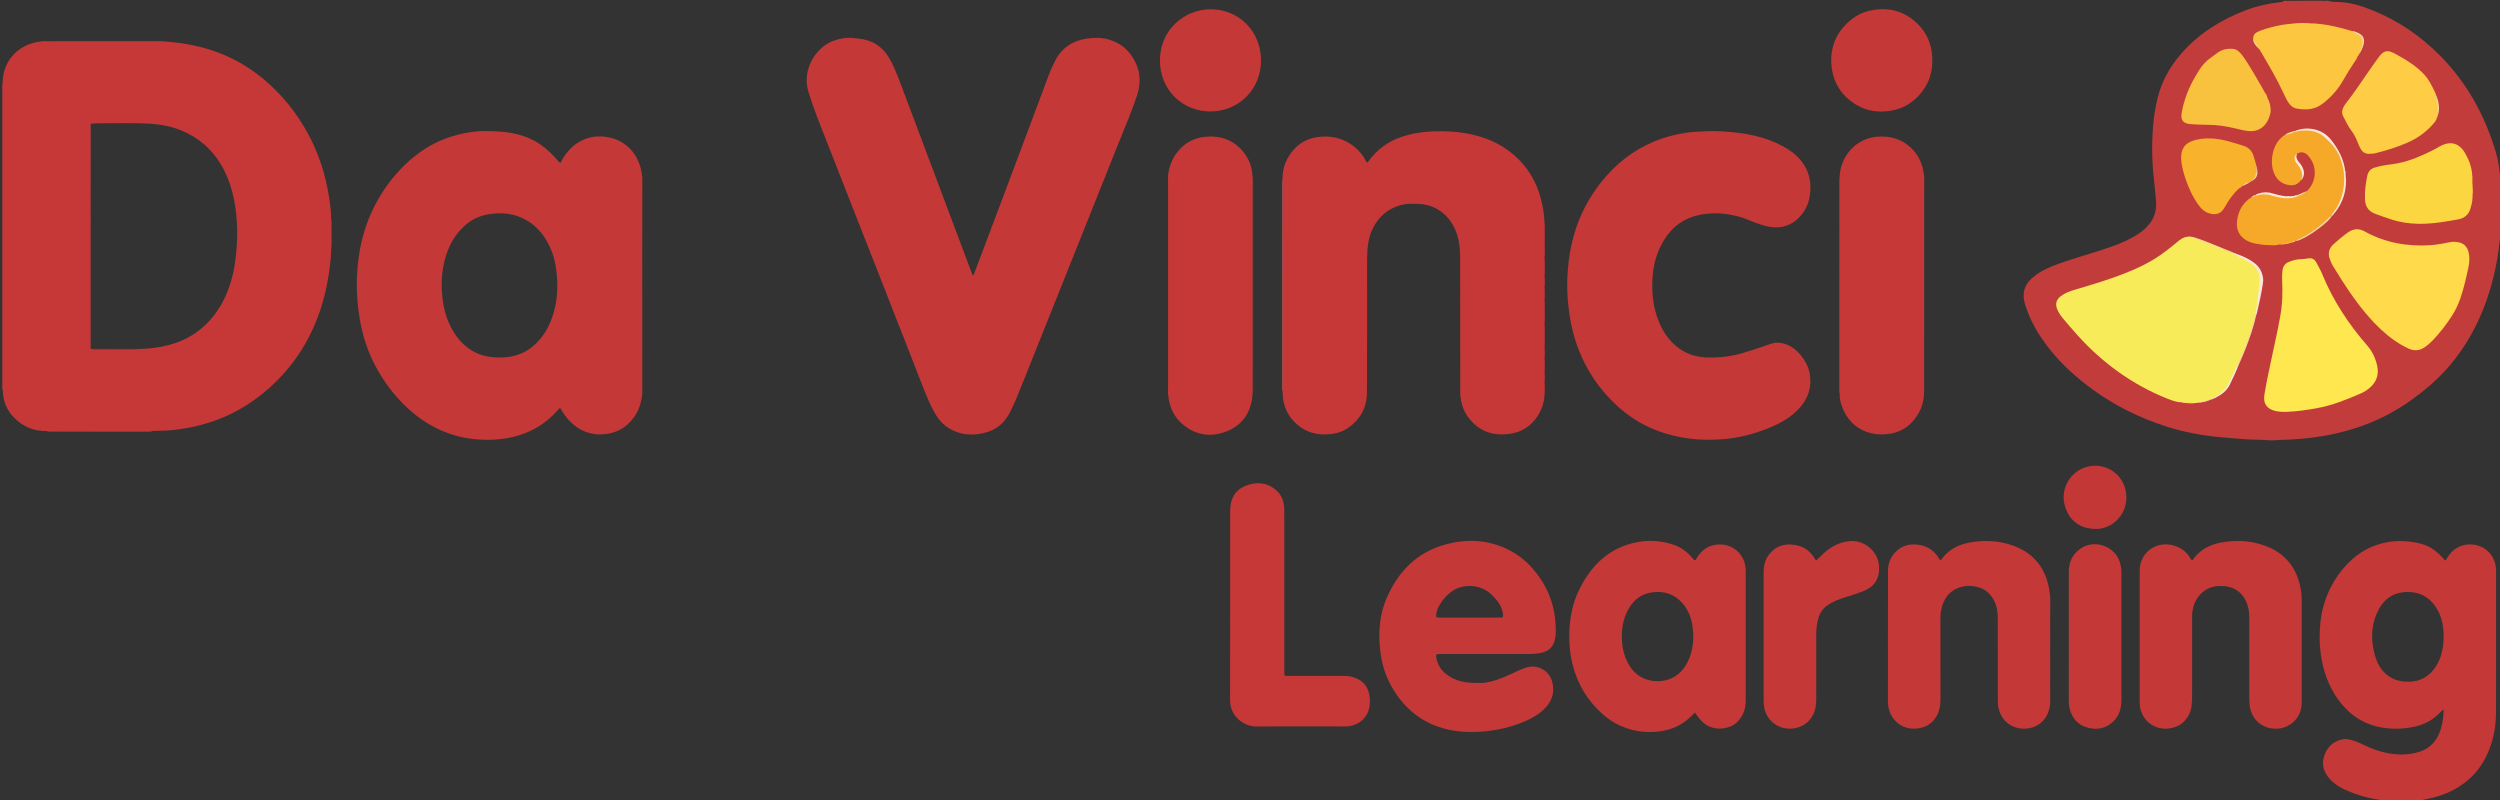 <?xml version="1.0" encoding="UTF-8" standalone="no"?>
<svg
   version="1.1"
   id="Layer_1"
   x="0px"
   y="0px"
   width="100%"
   viewBox="0 0 6767 2166"
   enable-background="new 0 0 6767 2166"
   xml:space="preserve"
   sodipodi:docname="da-vinci-learning.svg"
   inkscape:version="1.4.2 (f4327f4, 2025-05-13)"
   xmlns:inkscape="http://www.inkscape.org/namespaces/inkscape"
   xmlns:sodipodi="http://sodipodi.sourceforge.net/DTD/sodipodi-0.dtd"
   xmlns="http://www.w3.org/2000/svg"
   xmlns:svg="http://www.w3.org/2000/svg"><rect x="0" y="0" width="6767" height="2166" fill="#333333" stroke="none"/><defs
   id="defs156"><inkscape:path-effect
     effect="powerclip"
     message=""
     id="path-effect161"
     is_visible="true"
     lpeversion="1"
     inverse="true"
     flatten="false"
     hide_clip="false" /><inkscape:path-effect
     effect="powerclip"
     message=""
     id="path-effect160"
     is_visible="true"
     lpeversion="1"
     inverse="true"
     flatten="false"
     hide_clip="false" /><inkscape:path-effect
     effect="powerclip"
     message=""
     id="path-effect159"
     is_visible="true"
     lpeversion="1"
     inverse="true"
     flatten="false"
     hide_clip="false" /><inkscape:path-effect
     effect="powerclip"
     message=""
     id="path-effect158"
     is_visible="true"
     lpeversion="1"
     inverse="true"
     flatten="false"
     hide_clip="false" /><inkscape:path-effect
     effect="powerclip"
     message=""
     id="path-effect157"
     is_visible="true"
     lpeversion="1"
     inverse="true"
     flatten="false"
     hide_clip="false" /><clipPath
     clipPathUnits="userSpaceOnUse"
     id="clipPath156"><path
       fill="#010000"
       opacity="1"
       stroke="none"
       d="m 3936,1671.676 c -14.332,0 -27.664,0.084 -40.995,-0.045 -7.345,-0.071 -8.027,-0.856 -7.395,-8.119 0.795,-9.127 4.072,-17.608 8.627,-25.345 9.214,-15.653 20.924,-29.123 36.321,-39.223 29.782,-19.537 75.105,-16.366 101.428,7.643 12.347,11.262 23.852,23.307 30.008,39.379 2.155,5.627 3.942,11.331 4.311,17.365 0.455,7.443 -0.143,8.066 -7.323,8.318 -2.663,0.093 -5.332,0.032 -7.998,0.032 -38.662,-4e-4 -77.323,0 -116.985,0 z"
       id="path157"
       style="display:none" /><path
       id="lpe_path-effect157"
       class="powerclip"
       d="m 3728.608,1459.037 h 487.654 v 527.348 H 3728.608 Z M 3936,1671.676 v 0 c 39.662,0 78.323,-4e-4 116.985,0 2.666,0 5.335,0.061 7.998,-0.032 7.18,-0.252 7.778,-0.875 7.323,-8.318 -0.369,-6.034 -2.156,-11.738 -4.311,-17.365 -6.157,-16.073 -17.661,-28.117 -30.008,-39.379 -26.323,-24.008 -71.646,-27.18 -101.428,-7.643 -15.397,10.1 -27.107,23.571 -36.321,39.223 -4.555,7.737 -7.832,16.218 -8.627,25.345 -0.632,7.264 0.05,8.048 7.395,8.119 13.33,0.129 26.663,0.045 40.995,0.045 z" /></clipPath><clipPath
     clipPathUnits="userSpaceOnUse"
     id="clipPath158"><path
       fill="#010000"
       opacity="1"
       stroke="none"
       d="m 4555.583,1634.476 c 14.543,17.767 22.391,37.803 25.57,59.503 3.538,24.147 3.165,48.393 -3.307,72.104 -6.344,23.245 -17.387,43.878 -36.374,59.477 -33.244,27.31 -99.303,27.41 -130.251,-22.717 -12.742,-20.639 -19.217,-43.084 -20.733,-66.952 -1.618,-25.473 0.802,-50.572 11.109,-74.322 12.592,-29.014 32.209,-50.788 64.463,-57.093 34.831,-6.809 65.261,1.878 89.522,30 z"
       id="path158"
       style="display:none" /><path
       id="lpe_path-effect158"
       class="powerclip"
       d="m 4242.673,1459.002 h 487.801 v 527.487 h -487.801 z m 312.909,175.474 c -24.261,-28.122 -54.691,-36.809 -89.522,-30 -32.254,6.305 -51.872,28.079 -64.463,57.093 -10.307,23.75 -12.727,48.85 -11.109,74.322 1.516,23.867 7.991,46.313 20.733,66.952 30.949,50.127 97.008,50.026 130.251,22.717 18.988,-15.599 30.031,-36.232 36.374,-59.477 6.471,-23.711 6.844,-47.957 3.307,-72.104 -3.179,-21.7 -11.028,-41.736 -25.57,-59.503 z" /></clipPath><clipPath
     clipPathUnits="userSpaceOnUse"
     id="clipPath159"><path
       fill="#010000"
       opacity="1"
       stroke="none"
       d="m 1504.066,720.077 c 7.229,44.409 6.413,87.658 -6.51,130.072 -10.576,34.711 -28.23,65.257 -56.755,88.608 -23.564,19.29 -51.014,27.655 -81.112,28.853 -21.5,0.855 -42.445,-1.503 -62.631,-9.149 -26.721,-10.122 -47.19,-27.986 -63.445,-51.188 -21.157,-30.199 -31.674,-64.154 -35.966,-100.345 -3.425,-28.879 -2.805,-57.67 2.546,-86.294 7.839,-41.928 24.658,-79.275 56.453,-108.714 17.486,-16.19 38.114,-26.563 61.557,-31.018 38.896,-7.392 76.252,-3.828 110.565,17.354 26.859,16.581 45.515,40.573 58.963,68.759 7.911,16.581 13.213,34.052 16.337,53.062 z"
       id="path159"
       style="display:none" /><path
       id="lpe_path-effect159"
       class="powerclip"
       d="M 960.779,349.647 H 1743.691 V 1195.522 H 960.779 Z m 543.288,370.43 c -3.124,-19.01 -8.427,-36.482 -16.337,-53.062 -13.448,-28.186 -32.104,-52.178 -58.963,-68.759 -34.313,-21.182 -71.669,-24.746 -110.565,-17.354 -23.443,4.455 -44.071,14.828 -61.557,31.018 -31.794,29.438 -48.614,66.785 -56.453,108.714 -5.352,28.624 -5.971,57.415 -2.546,86.294 4.292,36.191 14.809,70.147 35.966,100.345 16.255,23.202 36.725,41.066 63.445,51.188 20.186,7.647 41.131,10.005 62.631,9.149 30.098,-1.198 57.548,-9.562 81.112,-28.853 28.526,-23.352 46.179,-53.897 56.755,-88.608 12.923,-42.414 13.738,-85.663 6.51,-130.072 z" /></clipPath><clipPath
     clipPathUnits="userSpaceOnUse"
     id="clipPath160"><path
       fill="#000000"
       opacity="1"
       stroke="none"
       d="m 248.812,944.784 c -0.972,-0.175 -1.853,-0.422 -2.283,-0.576 -2.086,-2.188 -1.507,-4.612 -1.507,-6.887 0.049,-200.511 -0.169,-401.022 0.569,-602.408 10.138,-1 19.796,-1.251 29.454,-1.23 41.976,0.092 83.989,-1.174 125.918,0.798 49.378,2.323 95.776,15.097 136.513,44.397 31.19,22.433 54.395,51.595 71.158,86.027 17.84,36.646 26.663,75.777 30.808,115.974 2.523,24.464 3.387,49.152 2.116,73.737 -1.853,35.853 -5.947,71.508 -16.081,106.095 -13.328,45.491 -35.237,86.223 -69.913,119.167 -27.807,26.419 -60.715,43.975 -97.77,53.831 -26.15,6.955 -52.773,10.292 -80.712,10.826 -43.045,0.948 -85.173,0.267 -128.27,0.249 z"
       id="path160"
       style="display:none" /><path
       id="lpe_path-effect160"
       class="powerclip"
       d="M 1.961,106.267 H 902.488 V 1172.017 H 1.961 Z M 248.812,944.784 c 43.097,0.018 85.225,0.699 128.27,-0.249 27.939,-0.534 54.562,-3.871 80.712,-10.826 37.055,-9.856 69.963,-27.412 97.77,-53.831 34.676,-32.944 56.585,-73.676 69.913,-119.167 10.134,-34.587 14.228,-70.241 16.081,-106.095 1.27,-24.586 0.407,-49.273 -2.116,-73.737 C 635.297,540.681 626.474,501.55 608.634,464.904 591.871,430.472 568.666,401.31 537.476,378.877 496.738,349.578 450.341,336.803 400.963,334.481 c -41.929,-1.972 -83.942,-0.706 -125.918,-0.798 -9.658,-0.021 -19.316,0.23 -29.454,1.23 -0.738,201.385 -0.52,401.897 -0.569,602.408 -5.5e-4,2.275 -0.579,4.699 1.507,6.887 0.431,0.154 1.311,0.401 2.283,0.576 z" /></clipPath><clipPath
     clipPathUnits="userSpaceOnUse"
     id="clipPath161"><path
       fill="#010000"
       opacity="1"
       stroke="none"
       d="m 6604.965,1665.393 c 8.786,24.652 10.86,49.356 8.747,74.476 -2.187,25.997 -9.451,50.355 -25.48,71.356 -20.335,26.642 -47.653,36.616 -80.666,33.587 -19.307,-1.771 -36.126,-8.478 -50.397,-21.464 -13.128,-11.945 -21.876,-26.933 -27.04,-43.622 -12.579,-40.653 -13.498,-81.412 4.053,-120.896 15.845,-35.647 42.616,-57.254 85.913,-56.386 38.518,0.772 64.52,21.382 81.314,54.951 1.188,2.374 2.159,4.856 3.556,7.997 z"
       id="path161"
       style="display:none" /><path
       id="lpe_path-effect161"
       class="powerclip"
       d="m 6273.799,1459.603 h 487.585 V 2173 H 6273.799 Z m 331.166,205.79 c -1.397,-3.141 -2.369,-5.623 -3.556,-7.997 -16.794,-33.57 -42.796,-54.179 -81.314,-54.951 -43.297,-0.868 -70.068,20.739 -85.913,56.386 -17.55,39.485 -16.632,80.243 -4.053,120.896 5.164,16.689 13.912,31.677 27.04,43.622 14.271,12.986 31.09,19.693 50.397,21.464 33.013,3.029 60.331,-6.945 80.666,-33.587 16.03,-21.001 23.294,-45.359 25.48,-71.356 2.113,-25.119 0.039,-49.824 -8.747,-74.476 z" /></clipPath></defs><sodipodi:namedview
   id="namedview156"
   pagecolor="#ffffff"
   bordercolor="#000000"
   borderopacity="0.25"
   inkscape:showpageshadow="2"
   inkscape:pageopacity="0.0"
   inkscape:pagecheckerboard="0"
   inkscape:deskcolor="#d1d1d1"
   inkscape:zoom="0.13462391"
   inkscape:cx="653.67289"
   inkscape:cy="2581.2651"
   inkscape:window-width="1920"
   inkscape:window-height="1129"
   inkscape:window-x="-8"
   inkscape:window-y="-8"
   inkscape:window-maximized="1"
   inkscape:current-layer="Layer_1" />

<path
   fill="#C33C3C"
   opacity="1"
   stroke="none"
   d=" M6770,643.074   C6765.885,643.92 6766.638,647.091 6766.407,649.497   C6763.042,684.606 6757.083,719.271 6748.472,753.469   C6738.049,794.864 6724.083,834.962 6705.59,873.524   C6682.993,920.645 6654.61,963.71 6619.333,1002.351   C6592.048,1032.237 6561.363,1058.134 6528.638,1081.663   C6482.104,1115.121 6431.533,1140.796 6376.97,1158.501   C6339.257,1170.738 6300.693,1179.188 6261.388,1184.231   C6232.74,1187.907 6203.998,1190.044 6175.077,1190.598   C6163.847,1190.813 6152.492,1192.673 6141.286,1191.699   C6118.793,1189.746 6096.225,1190.527 6073.701,1188.685   C6053.553,1187.036 6033.378,1185.528 6013.237,1183.698   C5962.178,1179.06 5911.988,1170.144 5863.078,1154.291   C5826.593,1142.466 5791.188,1128.176 5757.032,1110.78   C5706.995,1085.295 5660.521,1054.489 5618.108,1017.613   C5578.958,983.573 5544.409,945.543 5516.965,901.341   C5502.332,877.773 5490.558,852.86 5482.17,826.378   C5470.789,790.447 5481.057,766.249 5510.202,744.664   C5527.758,731.662 5547.631,723.081 5567.951,715.546   C5601.966,702.933 5636.898,693.129 5671.429,682.09   C5709.142,670.034 5747.075,658.327 5781.215,637.488   C5794.592,629.323 5806.944,619.878 5816.965,607.518   C5831.045,590.15 5837.445,570.559 5836.062,548.269   C5834.13,517.151 5829.791,486.266 5827.434,455.175   C5825.139,424.906 5825.061,394.68 5826.446,364.46   C5827.952,331.624 5831.979,299.004 5839.722,266.992   C5850.737,221.448 5872.664,181.461 5903.255,146.255   C5951.065,91.231 6010.798,53.716 6078.444,27.887   C6108.777,16.305 6140.088,9.304 6172.297,5.874   C6175.104,5.575 6178.461,6.604 6180.295,2.795   C6183.429,2 6186.857,2 6191.143,2   C6192.333,2.274 6192.667,2.549 6193.5,2.411   C6224.708,2 6255.417,2 6287.062,2   C6288.333,2.274 6288.667,2.549 6289.5,2.411   C6293.429,2 6296.857,2 6301.143,2   C6312.668,6.162 6324.096,5.016 6335.053,5.649   C6366.411,7.462 6395.67,17.248 6424.093,28.814   C6493.795,57.176 6554.499,99.335 6607.169,153.107   C6678.678,226.111 6725.961,312.897 6755.262,410.305   C6763.532,437.798 6767.348,465.565 6767.987,494.016   C6768.024,495.67 6768.042,497.35 6769.497,499.411   C6770,507.386 6770,514.772 6770,523.079   C6768.539,525.46 6769.07,527.255 6769.581,529.488   C6770,556.708 6770,583.417 6770,611.063   C6768.539,613.46 6769.07,615.255 6769.581,617.488   C6770,626.049 6770,634.098 6770,643.074  z"
   id="path2" />


<path
   fill="#000000"
   opacity="1"
   stroke="none"
   d=" M6770,617.25   C6768.277,616.477 6768.763,614.567 6769.534,612.344   C6770,613.5 6770,615 6770,617.25  z"
   id="path5" />
<path
   fill="#010000"
   opacity="1"
   stroke="none"
   d=" M6770,529.25   C6767.861,528.563 6768.896,526.595 6769.562,524.381   C6770,525.5 6770,527 6770,529.25  z"
   id="path6" />
<path
   fill="#000000"
   opacity="1"
   stroke="none"
   d=" M6193.5,2   C6193.584,3.171 6192.783,3.415 6191.846,2.48   C6192,2 6193,2 6193.5,2  z"
   id="path7" />
<path
   fill="#010000"
   opacity="1"
   stroke="none"
   d=" M6289.5,2   C6290.313,3.928 6289.164,2.769 6288.265,2.349   C6288,2 6289,2 6289.5,2  z"
   id="path8" />


<path
   fill="#C43837"
   opacity="1"
   stroke="none"
   d=" M2212.147,317.753   C2203.289,294.314 2195.276,271.421 2188.127,248.19   C2169.674,188.225 2208.744,126.484 2258.195,109.558   C2275.959,103.478 2294.152,100.773 2313.092,103.301   C2321.307,104.397 2329.63,104.822 2337.776,106.539   C2371.777,113.706 2395.13,133.943 2411.015,164.443   C2427.385,195.875 2438.643,229.317 2451.138,262.261   C2484.532,350.306 2517.423,438.543 2550.535,526.695   C2576.394,595.537 2602.281,664.369 2628.17,733.201   C2629.675,737.202 2631.296,741.16 2632.946,745.352   C2637.153,743.745 2637.091,739.96 2638.182,737.078   C2657.381,686.365 2676.518,635.629 2695.617,584.878   C2718.109,525.109 2740.592,465.337 2763.006,405.539   C2788.227,338.255 2813.327,270.927 2838.573,203.653   C2843.84,189.621 2849.914,175.916 2856.969,162.679   C2875.277,128.326 2904.395,109.771 2942.465,104.334   C2962.385,101.49 2982.155,101.444 3001.683,107.087   C3035.083,116.738 3058.629,138.145 3073.521,168.941   C3087.703,198.269 3087.597,228.643 3077.446,259.288   C3063.83,300.39 3046.616,340.097 3030.582,380.254   C2942.868,599.934 2855.003,819.553 2767.134,1039.17   C2757.124,1064.189 2747.147,1089.224 2735.141,1113.399   C2722.15,1139.562 2703.08,1159.523 2675.047,1168.582   C2638.089,1180.524 2601.7,1179.54 2567.511,1158.566   C2553.005,1149.667 2542.153,1137.257 2533.286,1122.899   C2518.866,1099.546 2508.996,1074.063 2498.765,1048.789   C2487.532,1021.041 2477.061,992.987 2466.154,965.107   C2437.066,890.754 2407.952,816.412 2378.793,742.087   C2360.688,695.936 2342.454,649.836 2324.333,603.692   C2297.701,535.876 2271.12,468.039 2244.514,400.213   C2233.825,372.964 2223.127,345.718 2212.147,317.753  z"
   id="path11" />
<path
   fill="#C53837"
   opacity="1"
   stroke="none"
   d=" M4181.266,839.638   C4181.438,848.797 4181.486,857.424 4181.464,866.969   C4180.651,871.514 4181.083,875.175 4181.237,879.491   C4181.44,891.446 4181.488,902.733 4181.464,914.945   C4181.092,916.932 4180.956,918.007 4181.269,919.638   C4181.44,923.52 4181.487,926.869 4181.464,931.053   C4180.651,935.514 4181.083,939.175 4181.237,943.491   C4181.44,950.139 4181.488,956.119 4181.464,962.993   C4180.651,967.514 4181.083,971.175 4181.237,975.491   C4181.439,982.8 4181.485,989.44 4181.46,996.984   C4180.7,1000.873 4181.046,1003.892 4181.243,1007.53   C4181.44,1014.139 4181.488,1020.119 4181.464,1026.993   C4180.651,1031.514 4181.083,1035.175 4181.237,1039.491   C4181.44,1043.507 4181.488,1046.854 4181.464,1051.036   C4181.092,1052.932 4180.956,1054.007 4181.268,1055.638   C4181.437,1057.6 4181.483,1059.03 4181.461,1061.172   C4180.66,1064.329 4181.276,1066.885 4180.661,1070.092   C4178.176,1114.893 4145.976,1163.121 4094.222,1172.949   C4046.806,1181.954 4005.775,1170.645 3975.318,1130.959   C3962.929,1114.816 3955.683,1096.411 3953.666,1075.225   C3953.25,1073.333 3953,1072.239 3952.659,1070.598   C3952.4,946.805 3952.423,823.528 3952.275,700.251   C3952.25,678.64 3950.964,657.144 3944.385,636.249   C3929.483,588.921 3893.713,555.794 3843.854,552.21   C3824.374,550.809 3804.771,550.573 3785.562,556.926   C3754.423,567.225 3731.966,587.277 3717.131,615.96   C3707.571,634.445 3702.968,654.34 3701.407,675.268   C3700.265,690.587 3700.419,705.835 3700.402,721.105   C3700.275,834.72 3700.775,948.338 3700.103,1061.949   C3699.856,1103.637 3681.518,1136.869 3646.313,1160.005   C3631.826,1169.526 3615.361,1174.05 3598.353,1175.375   C3571.61,1177.457 3545.815,1173.572 3523.045,1158.068   C3488.525,1134.564 3471.617,1101.664 3471.685,1059.053   C3470.677,1055.919 3471.012,1053.556 3471.012,1051.244   C3471.049,863.397 3470.9,675.551 3471.395,486.76   C3470.767,453.48 3482.549,425.872 3504.139,402.537   C3523.058,382.088 3547.354,372.203 3574.961,370.062   C3608.906,367.429 3639.592,375.857 3666.19,397.413   C3678.699,407.551 3688.993,419.709 3696.362,434.187   C3697.378,436.185 3697.912,438.659 3700.384,439.742   C3703.07,439.453 3703.934,437.083 3705.24,435.306   C3727.775,404.656 3756.859,383.096 3793.005,370.811   C3822.554,360.768 3852.817,356.366 3883.953,355.473   C3917.579,354.508 3950.833,356.636 3983.63,363.895   C4032.759,374.769 4076.393,396.479 4111.939,432.605   C4140.745,461.881 4160.007,496.783 4170.405,536.605   C4175.793,557.243 4179.903,578.028 4180.467,600.281   C4181.097,603.633 4180.97,606.17 4181.229,609.432   C4181.442,612.867 4181.489,615.562 4181.464,619.064   C4181.092,620.932 4180.956,622.007 4181.269,623.638   C4181.44,630.142 4181.487,636.113 4181.464,642.977   C4181.092,644.932 4180.956,646.007 4181.269,647.638   C4181.439,651.515 4181.487,654.859 4181.463,659.037   C4181.093,660.932 4180.957,662.006 4181.266,663.638   C4181.438,672.797 4181.486,681.424 4181.464,690.969   C4180.651,695.514 4181.083,699.175 4181.237,703.491   C4181.44,710.13 4181.488,716.102 4181.464,722.966   C4181.321,724.244 4181.25,724.629 4181.284,725.592   C4181.438,730.829 4181.484,735.487 4181.46,741.016   C4180.7,744.873 4181.046,747.892 4181.243,751.53   C4181.44,758.139 4181.488,764.119 4181.464,770.993   C4180.651,775.514 4181.083,779.175 4181.237,783.491   C4181.44,790.139 4181.488,796.119 4181.464,802.993   C4180.651,807.514 4181.083,811.175 4181.237,815.491   C4181.44,822.134 4181.488,828.109 4181.464,834.977   C4181.093,836.932 4180.957,838.006 4181.266,839.638  z"
   id="path12" />
<path
   fill="#C43837"
   opacity="1"
   stroke="none"
   d=" M4828.481,613.021   C4801.83,619.465 4777.694,612.143 4753.728,603.659   C4738.063,598.114 4723.096,590.699 4706.961,586.401   C4671.447,576.941 4635.653,574.222 4599.432,581.83   C4558.073,590.518 4526.746,613.435 4504.613,649.172   C4486.221,678.868 4476.432,711.25 4473.549,746.056   C4470.496,782.913 4472.916,819.119 4484.284,854.402   C4496.218,891.444 4515.835,923.334 4548.738,945.573   C4570.26,960.119 4594.353,966.701 4620.206,967.595   C4646.913,968.518 4673.257,966.067 4699.364,960.404   C4710.773,957.929 4721.817,954.274 4732.897,950.764   C4753.836,944.131 4774.789,937.488 4795.445,930.044   C4805.359,926.471 4814.865,926.965 4824.653,929.095   C4844.003,933.305 4859.441,944.183 4872.033,958.838   C4885.407,974.404 4895.331,991.906 4898.745,1012.699   C4904.552,1048.065 4894.457,1078.433 4870.742,1104.65   C4848.108,1129.672 4819.379,1145.586 4788.671,1158.17   C4749.712,1174.135 4709.439,1184.733 4667.277,1188.474   C4604.39,1194.055 4543.135,1187.69 4484.046,1165.102   C4441.267,1148.749 4403.704,1123.998 4370.623,1092.189   C4337.418,1060.26 4310.074,1024.03 4289.343,983.011   C4267.567,939.922 4254.133,894.185 4247.543,846.289   C4243.272,815.238 4241.126,784.083 4242.444,752.88   C4244.973,693.009 4255.876,634.753 4280.916,579.841   C4298.142,542.063 4320.539,507.577 4348.082,476.382   C4389.755,429.181 4440.006,394.832 4499.651,374.621   C4523.608,366.503 4548.315,361.24 4573.489,358.216   C4587.373,356.549 4601.312,356.352 4615.225,355.478   C4635.484,354.205 4655.708,355.133 4675.774,356.611   C4727.153,360.393 4777.22,370.258 4823.458,394.494   C4842.772,404.618 4860.333,417.119 4874.299,434.047   C4897.095,461.678 4903.985,493.634 4898.98,528.56   C4894.934,556.806 4882.048,580.139 4859.54,597.899   C4850.538,605.002 4840.296,609.708 4828.481,613.021  z"
   id="path13" />

<path
   fill="#C53837"
   opacity="1"
   stroke="none"
   d=" M3161.226,1064.672   C3161.502,1060.975 3161.7,1057.984 3161.7,1054.994   C3161.713,865.959 3161.71,676.925 3161.704,487.89   C3161.703,485.228 3161.628,482.566 3161.513,478.972   C3161.359,477.658 3161.279,477.276 3161.511,476.399   C3164.127,454.409 3170.587,434.329 3183.135,416.597   C3204.073,387.008 3232.941,371.435 3269.067,369.712   C3303.557,368.067 3334.191,377.592 3358.491,403.111   C3378.216,423.826 3389.187,448.567 3390.39,478.211   C3391.084,480.976 3390.997,482.982 3390.996,484.976   C3390.93,677.649 3391.14,870.321 3390.649,1063.964   C3387.868,1111.937 3366.671,1148.149 3323.18,1166.393   C3280.457,1184.316 3238.296,1179.574 3201.506,1148.8   C3177.004,1128.305 3165.098,1101.147 3162.017,1068.903   C3161.257,1067.278 3161.016,1066.367 3161.226,1064.672  z"
   id="path15" />
<path
   fill="#C53837"
   opacity="1"
   stroke="none"
   d=" M5208.687,477.486   C5208.491,485.067 5208.34,492.065 5208.34,499.063   C5208.332,685.723 5208.386,872.382 5208.295,1059.042   C5208.28,1091.767 5196.891,1120.434 5174.25,1143.929   C5158.158,1160.628 5138.091,1170.754 5114.848,1174.166   C5095.506,1177.006 5076.365,1176.584 5057.664,1170.643   C5020.201,1158.742 4996.758,1132.793 4984.388,1096.167   C4981.185,1086.683 4979.36,1076.868 4979.838,1065.925   C4978.812,1062.897 4979.004,1060.544 4979.005,1058.222   C4979.069,865.821 4978.861,673.42 4979.361,480.051   C4980.705,425.948 5022.211,370.723 5089.199,369.603   C5116.573,369.146 5141.896,375.24 5163.789,392.518   C5186.935,410.787 5201.116,434.455 5206.296,463.485   C5206.935,467.066 5207.275,470.7 5207.96,475.104   C5208.377,476.232 5208.589,476.567 5208.687,477.486  z"
   id="path16" />

<path
   fill="#C43837"
   opacity="1"
   stroke="none"
   d=" M5549.273,1743.635   C5549.449,1774.118 5549.496,1804.069 5549.473,1834.948   C5549.09,1836.934 5548.957,1838.007 5549.273,1839.635   C5549.448,1859.455 5549.496,1878.745 5549.472,1898.962   C5548.794,1901.773 5549.154,1903.762 5549.026,1906.353   C5547.087,1927.031 5539.102,1943.962 5523.489,1957.132   C5490.818,1984.693 5423.976,1977.306 5409.755,1917.627   C5407.719,1909.084 5407.722,1900.472 5407.72,1891.823   C5407.706,1818.522 5407.868,1745.221 5407.61,1671.922   C5407.54,1652.047 5403.501,1633.077 5391.869,1616.159   C5378.288,1596.406 5359.009,1587.806 5335.966,1586.22   C5325.979,1585.532 5315.983,1586.349 5306.361,1589.373   C5274.809,1599.292 5259.534,1622.667 5253.777,1653.673   C5252.503,1660.535 5252.269,1667.522 5252.277,1674.541   C5252.365,1747.842 5252.305,1821.142 5252.345,1894.443   C5252.353,1908.956 5250.153,1922.849 5243.285,1935.922   C5229.523,1962.112 5203.501,1975.23 5171.263,1971.797   C5144.223,1968.917 5120.91,1948.8 5113.543,1922.046   C5111.594,1914.968 5110.269,1907.874 5110.274,1900.445   C5110.361,1782.165 5110.302,1663.885 5110.368,1545.604   C5110.381,1521.845 5119.709,1502.197 5138.297,1487.464   C5153.143,1475.696 5170.676,1472.335 5189.191,1474.161   C5215.921,1476.798 5236.087,1489.834 5249.398,1513.279   C5249.886,1514.137 5250.485,1514.939 5251.096,1515.717   C5251.27,1515.939 5251.67,1515.983 5252.685,1516.414   C5256.523,1513.792 5258.685,1509.156 5261.885,1505.577   C5280.467,1484.793 5304.194,1473.405 5331.031,1468.55   C5369.929,1461.514 5408.573,1462.913 5446.243,1475.854   C5500.995,1494.664 5534.046,1532.751 5545.698,1589.399   C5548.384,1602.458 5549.785,1615.667 5549.63,1629.044   C5549.456,1644.034 5549.561,1659.029 5549.473,1674.948   C5549.09,1676.934 5548.957,1678.007 5549.273,1679.635   C5549.448,1699.451 5549.496,1718.736 5549.472,1738.948   C5549.09,1740.934 5548.957,1742.007 5549.273,1743.635  z"
   id="path18" />
<path
   fill="#C43837"
   opacity="1"
   stroke="none"
   d=" M5932.852,1898.607   C5932.978,1921.893 5925.038,1941.279 5907.804,1956.584   C5899.347,1964.094 5889.369,1968.122 5878.423,1970.576   C5832.805,1980.804 5791.76,1948.406 5791.733,1901.719   C5791.664,1782.743 5791.669,1663.766 5791.731,1544.79   C5791.754,1499.119 5830.125,1466.97 5875.06,1474.631   C5900.011,1478.885 5918.598,1491.929 5930.752,1514.142   C5931.225,1515.006 5931.901,1515.759 5932.847,1517.068   C5937.334,1514.034 5939.661,1509.18 5943.048,1505.394   C5961.398,1484.884 5984.806,1473.654 6011.298,1468.682   C6050.228,1461.376 6088.957,1462.832 6126.599,1475.584   C6185.15,1495.418 6218.221,1537.048 6228.24,1597.591   C6229.874,1607.467 6230.381,1617.412 6230.374,1627.429   C6230.304,1718.744 6230.397,1810.059 6230.285,1901.374   C6230.256,1924.769 6221.207,1944.373 6202.612,1958.608   C6166.57,1986.2 6100.601,1973.686 6089.88,1913.335   C6088.473,1905.411 6088.326,1897.461 6088.327,1889.472   C6088.331,1816.487 6088.29,1743.502 6088.357,1670.516   C6088.373,1653.907 6085.294,1638.033 6077.401,1623.371   C6065.815,1601.852 6047.499,1589.673 6023.385,1586.886   C5994.472,1583.545 5969.146,1590.569 5950.738,1614.824   C5938.597,1630.822 5933.634,1649.231 5933.62,1669.072   C5933.566,1739.391 5933.6,1809.711 5933.597,1880.03   C5933.597,1884.695 5933.562,1889.361 5933.471,1894.953   C5933.139,1896.646 5932.833,1897.394 5932.852,1898.607  z"
   id="path19" />
<path
   fill="#C53837"
   opacity="1"
   stroke="none"
   d=" M3476.332,1496   C3476.332,1602.951 3476.332,1708.903 3476.333,1814.854   C3476.333,1816.853 3476.302,1818.853 3476.342,1820.851   C3476.518,1829.489 3476.526,1829.634 3485.4,1829.643   C3537.042,1829.696 3588.685,1829.706 3640.328,1829.657   C3652.199,1829.646 3663.342,1832.283 3674.082,1837.353   C3690.95,1845.317 3701.041,1858.759 3705.591,1876.374   C3708.691,1888.374 3708.731,1900.606 3706.834,1912.996   C3702.286,1942.704 3677.12,1964.813 3644.644,1966.166   C3633.002,1966.651 3621.325,1966.268 3609.663,1966.268   C3540.029,1966.27 3470.389,1965.792 3400.761,1966.473   C3366.941,1966.803 3329.46,1938.699 3329.557,1895.635   C3329.941,1724.381 3329.601,1553.126 3329.825,1381.872   C3329.864,1352.317 3341.364,1327.947 3369.595,1315.886   C3399.495,1303.112 3428.979,1305.006 3454.654,1327.165   C3470.896,1341.183 3476.062,1360.454 3476.238,1381.054   C3476.563,1419.033 3476.332,1457.018 3476.332,1496  z"
   id="path20" />
<path
   fill="#C43837"
   opacity="1"
   stroke="none"
   d=" M4939.148,1495.132   C4958.462,1478.243 4979.812,1467.886 5004.911,1464.892   C5045.675,1460.03 5084.451,1492.261 5086.218,1533.277   C5086.504,1539.936 5086.445,1546.618 5085.22,1553.21   C5080.914,1576.372 5066.423,1590.746 5045.302,1599.391   C5029.572,1605.83 5013.401,1610.952 4997.145,1615.878   C4978.947,1621.392 4961.224,1627.923 4945.535,1639.229   C4933.608,1647.823 4926.079,1659.123 4922.12,1673.002   C4918.36,1686.182 4916.298,1699.648 4916.293,1713.379   C4916.275,1772.045 4916.301,1830.711 4916.28,1889.377   C4916.277,1898.035 4915.77,1906.666 4914.188,1915.202   C4908.023,1948.457 4881.086,1971.101 4847.897,1972.31   C4808.977,1973.729 4782.247,1947.501 4775.85,1917.206   C4774.466,1910.649 4773.775,1904.094 4773.777,1897.399   C4773.815,1781.067 4773.853,1664.735 4773.77,1548.403   C4773.751,1521.923 4783.521,1500.406 4805.266,1484.955   C4829.397,1467.808 4869.469,1471.726 4891.014,1488.071   C4901.351,1495.913 4909.035,1505.65 4915.429,1517.785   C4923.42,1510.124 4931.008,1502.85 4939.148,1495.132  z"
   id="path21" />
<path
   fill="#C43837"
   opacity="1"
   stroke="none"
   d=" M5599.801,1712   C5599.797,1656.356 5599.652,1601.711 5599.848,1547.067   C5599.942,1520.678 5610.339,1499.219 5632.529,1484.283   C5669.622,1459.315 5723.824,1478.173 5737.665,1520.66   C5740.896,1530.576 5742.265,1540.754 5742.266,1551.134   C5742.28,1665.421 5742.27,1779.707 5742.276,1893.994   C5742.277,1916.061 5737.158,1936.355 5720.944,1952.372   C5700.411,1972.657 5675.342,1976.694 5648.801,1969.012   C5623.851,1961.791 5608.789,1943.706 5602.173,1918.693   C5600.205,1911.255 5599.75,1903.623 5599.757,1895.925   C5599.817,1834.95 5599.796,1773.975 5599.801,1712  z"
   id="path22" />
<path
   fill="#C43837"
   opacity="1"
   stroke="none"
   d=" M3191.323,272.704   C3128.363,223.769 3125.261,130.827 3169.538,76.498   C3218.975,15.838 3305.249,9.686 3361.401,53.713   C3422.78,101.84 3428.445,192.356 3385.161,248.798   C3337.545,310.89 3247.883,317.62 3191.323,272.704  z"
   id="path23" />
<path
   fill="#C43837"
   opacity="1"
   stroke="none"
   d=" M4991.308,71.36   C5010.355,50.958 5032.045,35.722 5058.77,29.45   C5102.513,19.183 5143.424,25.618 5179.033,54.309   C5212.553,81.317 5229.574,116.827 5230.409,160.062   C5230.942,187.671 5225.362,213.676 5210.354,237.058   C5187.775,272.238 5156.193,294.11 5114.363,300.189   C5083.827,304.627 5054.313,300.772 5027.553,285.363   C4986.337,261.629 4962.301,226.182 4957.43,177.992   C4955.238,156.305 4957.793,135.577 4964.842,115.349   C4970.47,99.195 4979.513,84.793 4991.308,71.36  z"
   id="path24" />
<path
   fill="#C33837"
   opacity="1"
   stroke="none"
   d=" M5671.922,1431.788   C5635.326,1431.128 5608.506,1415.132 5594.008,1382.677   C5568.501,1325.579 5606.499,1269.981 5657.199,1261.775   C5714.945,1252.429 5762.804,1300.731 5754.819,1358.858   C5749.719,1395.988 5720.387,1425.809 5683.792,1431.117   C5680.188,1431.64 5676.493,1431.539 5671.922,1431.788  z"
   id="path25" />
<path
   fill="#913C3C"
   opacity="1"
   stroke="none"
   d=" M7.034,221.768   C7.735,226.742 7.981,232.405 7.981,238.067   C7.999,505.354 7.996,772.641 7.983,1039.927   C7.983,1044.925 7.825,1049.923 7.69,1055.929   C4.965,1054.136 6.022,1050.633 6.022,1047.421   C5.978,775.08 5.98,502.738 6.001,230.397   C6.001,227.75 6.303,225.103 7.034,221.768  z"
   id="path26" />
<path
   fill="#913C3C"
   opacity="1"
   stroke="none"
   d=" M3390.966,1064.223   C3390.252,1059.272 3389.967,1053.61 3389.966,1047.948   C3389.944,864.315 3389.947,680.682 3389.963,497.049   C3389.964,491.719 3390.16,486.389 3390.332,480.054   C3392.972,481.889 3391.995,485.387 3391.996,488.609   C3392.041,677.926 3392.035,867.242 3392.01,1056.559   C3392.01,1058.877 3391.696,1061.195 3390.966,1064.223  z"
   id="path27" />
<path
   fill="#913C3C"
   opacity="1"
   stroke="none"
   d=" M4979.05,479.786   C4979.745,483.748 4979.982,488.412 4979.983,493.076   C4980,679.4 4979.998,865.725 4979.991,1052.05   C4979.991,1055.716 4979.92,1059.382 4979.87,1064.07   C4977.06,1062.371 4978.026,1058.85 4978.025,1055.638   C4977.979,865.902 4977.98,676.166 4978.001,486.43   C4978.001,484.449 4978.315,482.468 4979.05,479.786  z"
   id="path28" />
<path
   fill="#A05354"
   opacity="1"
   stroke="none"
   d=" M3471.148,486.447   C3471.812,490.475 3471.996,495.135 3471.996,499.794   C3472.01,681.292 3472.009,862.789 3472,1044.287   C3472,1048.282 3471.887,1052.278 3471.75,1057.208   C3469,1055.343 3470.048,1051.831 3470.047,1048.626   C3469.994,864.089 3469.998,679.551 3470.024,495.013   C3470.024,492.368 3470.389,489.723 3471.148,486.447  z"
   id="path29" />
<path
   fill="#A05354"
   opacity="1"
   stroke="none"
   d=" M125.947,1166.944   C128.594,1166.239 131.912,1166.002 135.23,1166.001   C224.925,1165.988 314.619,1165.997 404.314,1166.01   C406.306,1166.011 408.299,1166.105 411.23,1166.231   C409.743,1168.842 406.577,1167.997 403.694,1167.999   C313.314,1168.04 222.934,1168.033 132.554,1168.006   C130.576,1168.005 128.597,1167.691 125.947,1166.944  z"
   id="path30" />
<path
   fill="#872F2F"
   opacity="1"
   stroke="none"
   d=" M4725.599,1859.257   C4723.399,1854.607 4723.757,1848.978 4725.105,1842.607   C4726.437,1847.358 4725.946,1852.863 4725.599,1859.257  z"
   id="path31" />
<path
   fill="#872F2F"
   opacity="1"
   stroke="none"
   d=" M4725.599,1827.258   C4723.398,1822.608 4723.757,1816.978 4725.105,1810.607   C4726.437,1815.358 4725.946,1820.863 4725.599,1827.258  z"
   id="path32" />
<path
   fill="#872F2F"
   opacity="1"
   stroke="none"
   d=" M4725.599,1763.258   C4723.398,1758.608 4723.757,1752.978 4725.105,1746.607   C4726.437,1751.358 4725.946,1756.863 4725.599,1763.258  z"
   id="path33" />
<path
   fill="#872F2F"
   opacity="1"
   stroke="none"
   d=" M4725.599,1603.257   C4723.399,1598.607 4723.757,1592.978 4725.105,1586.607   C4726.437,1591.358 4725.946,1596.863 4725.599,1603.257  z"
   id="path34" />
<path
   fill="#872F2F"
   opacity="1"
   stroke="none"
   d=" M4725.599,1667.258   C4723.398,1662.608 4723.757,1656.978 4725.105,1650.607   C4726.437,1655.358 4725.946,1660.863 4725.599,1667.258  z"
   id="path35" />
<path
   fill="#872F2F"
   opacity="1"
   stroke="none"
   d=" M4725.599,1699.258   C4723.398,1694.608 4723.757,1688.978 4725.105,1682.607   C4726.437,1687.358 4725.946,1692.863 4725.599,1699.258  z"
   id="path36" />
<path
   fill="#872F2F"
   opacity="1"
   stroke="none"
   d=" M4725.599,1731.258   C4723.398,1726.608 4723.757,1720.978 4725.105,1714.607   C4726.437,1719.358 4725.946,1724.863 4725.599,1731.258  z"
   id="path37" />
<path
   fill="#872F2F"
   opacity="1"
   stroke="none"
   d=" M4725.599,1795.258   C4723.398,1790.608 4723.757,1784.978 4725.105,1778.607   C4726.437,1783.358 4725.946,1788.863 4725.599,1795.258  z"
   id="path38" />
<path
   fill="#872F2F"
   opacity="1"
   stroke="none"
   d=" M4725.599,1635.28   C4723.622,1631.921 4723.807,1627.598 4725.104,1622.565   C4726.341,1626.036 4725.966,1630.223 4725.599,1635.28  z"
   id="path39" />
<path
   fill="#872F2F"
   opacity="1"
   stroke="none"
   d=" M4725.599,1891.28   C4723.623,1887.921 4723.807,1883.598 4725.104,1878.565   C4726.341,1882.036 4725.966,1886.223 4725.599,1891.28  z"
   id="path40" />
<path
   fill="#872F2F"
   opacity="1"
   stroke="none"
   d=" M896.89,669.909   C896.286,666.784 895.896,663.031 897.13,658.605   C898.206,661.679 898.545,665.486 896.89,669.909  z"
   id="path41" />
<path
   fill="#872F2F"
   opacity="1"
   stroke="none"
   d=" M4181.595,879.298   C4179.751,876.573 4179.858,872.895 4181.105,868.53   C4182.271,871.376 4181.976,874.909 4181.595,879.298  z"
   id="path42" />
<path
   fill="#872F2F"
   opacity="1"
   stroke="none"
   d=" M4181.595,815.298   C4179.751,812.573 4179.858,808.895 4181.105,804.53   C4182.271,807.376 4181.976,810.909 4181.595,815.298  z"
   id="path43" />
<path
   fill="#872F2F"
   opacity="1"
   stroke="none"
   d=" M4181.595,783.298   C4179.751,780.573 4179.858,776.895 4181.105,772.53   C4182.271,775.376 4181.976,778.909 4181.595,783.298  z"
   id="path44" />
<path
   fill="#872F2F"
   opacity="1"
   stroke="none"
   d=" M4181.595,943.298   C4179.751,940.573 4179.858,936.895 4181.105,932.53   C4182.271,935.375 4181.976,938.908 4181.595,943.298  z"
   id="path45" />
<path
   fill="#872F2F"
   opacity="1"
   stroke="none"
   d=" M4181.595,703.298   C4179.751,700.573 4179.858,696.895 4181.105,692.53   C4182.271,695.376 4181.976,698.909 4181.595,703.298  z"
   id="path46" />
<path
   fill="#872F2F"
   opacity="1"
   stroke="none"
   d=" M4015.18,1848.097   C4012.62,1850.379 4008.94,1850.202 4004.541,1848.997   C4007.369,1848.481 4010.84,1848.259 4015.18,1848.097  z"
   id="path47" />
<path
   fill="#872F2F"
   opacity="1"
   stroke="none"
   d=" M4181.595,975.298   C4179.751,972.573 4179.858,968.895 4181.105,964.53   C4182.271,967.376 4181.976,970.909 4181.595,975.298  z"
   id="path48" />
<path
   fill="#872F2F"
   opacity="1"
   stroke="none"
   d=" M4181.595,1039.298   C4179.751,1036.573 4179.858,1032.894 4181.105,1028.529   C4182.271,1031.375 4181.976,1034.908 4181.595,1039.298  z"
   id="path49" />
<path
   fill="#872F2F"
   opacity="1"
   stroke="none"
   d=" M4181.594,1007.318   C4179.924,1005.218 4179.949,1002.183 4181.106,998.491   C4181.525,1000.75 4181.66,1003.614 4181.594,1007.318  z"
   id="path50" />
<path
   fill="#872F2F"
   opacity="1"
   stroke="none"
   d=" M4181.594,751.318   C4179.924,749.218 4179.949,746.183 4181.106,742.491   C4181.525,744.75 4181.66,747.614 4181.594,751.318  z"
   id="path51" />
<path
   fill="#872F2F"
   opacity="1"
   stroke="none"
   d=" M897.627,605.373   C896.052,603.138 896.335,599.941 896.494,595.948   C899.088,597.989 897.825,601.371 897.627,605.373  z"
   id="path52" />
<path
   fill="#872F2F"
   opacity="1"
   stroke="none"
   d=" M4181.611,609.407   C4180.289,607.775 4180.427,605.224 4180.492,601.916   C4182.775,603.327 4181.957,606.045 4181.611,609.407  z"
   id="path53" />
<path
   fill="#872F2F"
   opacity="1"
   stroke="none"
   d=" M4181.049,1070.228   C4180.646,1068.32 4180.742,1065.805 4181.116,1062.587   C4182.085,1064.45 4182.269,1067.026 4181.049,1070.228  z"
   id="path54" />
<path
   fill="#872F2F"
   opacity="1"
   stroke="none"
   d=" M4725.588,1559.387   C4724.396,1558.474 4724.305,1556.7 4725.14,1554.372   C4725.525,1555.46 4725.653,1557.037 4725.588,1559.387  z"
   id="path55" />
<path
   fill="#872F2F"
   opacity="1"
   stroke="none"
   d=" M5549.512,1906.344   C5548.529,1905.155 5548.465,1903.227 5549.149,1900.578   C5549.514,1901.81 5549.627,1903.731 5549.512,1906.344  z"
   id="path56" />
<path
   fill="#872F2F"
   opacity="1"
   stroke="none"
   d=" M5549.575,1743.458   C5548.653,1743.079 5548.547,1741.91 5549.176,1740.275   C5549.517,1740.833 5549.633,1741.792 5549.575,1743.458  z"
   id="path57" />
<path
   fill="#872F2F"
   opacity="1"
   stroke="none"
   d=" M5549.575,1839.458   C5548.653,1839.079 5548.547,1837.91 5549.176,1836.275   C5549.518,1836.833 5549.633,1837.792 5549.575,1839.458  z"
   id="path58" />
<path
   fill="#872F2F"
   opacity="1"
   stroke="none"
   d=" M4181.567,919.461   C4180.634,919.083 4180.532,917.91 4181.164,916.27   C4181.509,916.831 4181.625,917.791 4181.567,919.461  z"
   id="path59" />
<path
   fill="#872F2F"
   opacity="1"
   stroke="none"
   d=" M5549.575,1679.458   C5548.653,1679.079 5548.547,1677.91 5549.176,1676.275   C5549.517,1676.833 5549.633,1677.792 5549.575,1679.458  z"
   id="path60" />
<path
   fill="#872F2F"
   opacity="1"
   stroke="none"
   d=" M4181.564,839.461   C4180.628,839.082 4180.529,837.909 4181.163,836.27   C4181.508,836.83 4181.624,837.791 4181.564,839.461  z"
   id="path61" />
<path
   fill="#932A29"
   opacity="1"
   stroke="none"
   d=" M3952.282,1070.671   C3952.809,1071.143 3953.183,1072.205 3953.599,1073.831   C3952.542,1073.637 3952.14,1072.543 3952.282,1070.671  z"
   id="path62" />
<path
   fill="#2B1111"
   opacity="1"
   stroke="none"
   d=" M3161.194,1064.365   C3161.562,1064.877 3161.728,1065.789 3161.857,1067.398   C3160.94,1067.136 3160.671,1066.023 3161.194,1064.365  z"
   id="path63" />
<path
   fill="#872F2F"
   opacity="1"
   stroke="none"
   d=" M4181.564,663.461   C4180.628,663.082 4180.529,661.908 4181.163,660.27   C4181.508,660.831 4181.624,661.791 4181.564,663.461  z"
   id="path64" />
<path
   fill="#872F2F"
   opacity="1"
   stroke="none"
   d=" M4181.566,1055.461   C4180.632,1055.083 4180.53,1053.91 4181.164,1052.27   C4181.509,1052.831 4181.625,1053.791 4181.566,1055.461  z"
   id="path65" />
<path
   fill="#872F2F"
   opacity="1"
   stroke="none"
   d=" M4181.567,623.461   C4180.635,623.083 4180.53,621.91 4181.164,620.271   C4181.509,620.831 4181.626,621.791 4181.567,623.461  z"
   id="path66" />
<path
   fill="#872F2F"
   opacity="1"
   stroke="none"
   d=" M4181.567,647.461   C4180.634,647.083 4180.532,645.91 4181.164,644.27   C4181.509,644.831 4181.625,645.791 4181.567,647.461  z"
   id="path67" />
<path
   fill="#2B1111"
   opacity="1"
   stroke="none"
   d=" M3161.603,476.117   C3161.818,476.27 3161.814,476.638 3161.624,477.523   C3161.084,477.485 3161.067,476.915 3161.603,476.117  z"
   id="path68" />
<path
   fill="#310E0D"
   opacity="1"
   stroke="none"
   d=" M435.813,111.588   C435.979,111.801 435.029,111.788 434.601,111.591   C434.653,111.059 435.144,111.052 435.813,111.588  z"
   id="path69" />
<path
   fill="#310E0D"
   opacity="1"
   stroke="none"
   d=" M115.706,111.192   C115.942,111.345 114.994,111.657 114.496,111.641   C114.366,111.123 114.856,110.928 115.706,111.192  z"
   id="path70" />
<path
   fill="#872F2F"
   opacity="1"
   stroke="none"
   d=" M5933.437,1898.577   C5933.161,1898.367 5933.104,1897.644 5933.224,1896.401   C5933.485,1896.608 5933.57,1897.336 5933.437,1898.577  z"
   id="path71" />
<path
   fill="#872F2F"
   opacity="1"
   stroke="none"
   d=" M4725.428,1902.584   C4725.152,1902.373 4725.098,1901.648 4725.22,1900.403   C4725.48,1900.611 4725.564,1901.341 4725.428,1902.584  z"
   id="path72" />
<path
   fill="#2B1111"
   opacity="1"
   stroke="none"
   d=" M1738.408,1065.895   C1738.197,1065.736 1738.213,1065.366 1738.426,1064.478   C1738.969,1064.529 1738.973,1065.104 1738.408,1065.895  z"
   id="path73" />
<path
   fill="#2B1111"
   opacity="1"
   stroke="none"
   d=" M5208.704,477.793   C5208.446,477.719 5208.32,477.368 5208.18,476.457   C5208.686,476.314 5208.909,476.854 5208.704,477.793  z"
   id="path74" />
<path
   fill="#872F2F"
   opacity="1"
   stroke="none"
   d=" M4181.516,725.592   C4180.926,725.648 4180.799,725.052 4181.202,724.12   C4181.475,724.244 4181.557,724.629 4181.516,725.592  z"
   id="path75" />
<path
   fill="#872F2F"
   opacity="1"
   stroke="none"
   d=" M4725.539,1543.62   C4725.239,1543.437 4725.101,1542.707 4725.086,1541.427   C4725.374,1541.609 4725.537,1542.341 4725.539,1543.62  z"
   id="path76" />
<path
   fill="#2B1111"
   opacity="1"
   stroke="none"
   d=" M1738.716,479.763   C1738.452,479.693 1738.317,479.35 1738.166,478.453   C1738.671,478.301 1738.903,478.831 1738.716,479.763  z"
   id="path77" />
<path
   fill="#F8EB59"
   opacity="1"
   stroke="none"
   d=" M5910.683,1090.455   C5909.877,1090.094 5909.428,1090.103 5908.314,1090.001   C5906.204,1088.501 5904.311,1089.231 5901.999,1088.898   C5900.582,1088.833 5899.819,1088.71 5898.506,1088.401   C5897.663,1088.421 5897.37,1088.626 5896.74,1088.413   C5885.773,1086.453 5875.769,1082.821 5865.866,1078.847   C5771.35,1040.92 5691.252,982.574 5623.232,907.225   C5609.842,892.392 5596.92,877.128 5584.025,861.859   C5577.787,854.472 5572.267,846.5 5568.599,837.445   C5562.573,822.57 5565.69,811.015 5578.562,801.316   C5590.207,792.543 5603.779,787.875 5617.567,783.859   C5651.785,773.894 5685.857,763.466 5719.506,751.712   C5758.253,738.177 5796.104,722.665 5831.285,701.182   C5853.263,687.76 5873.305,671.811 5892.977,655.312   C5900.636,648.888 5908.46,642.546 5919.68,640.934   C5933.38,639.646 5944.393,645.882 5955.951,649.806   C5984.869,659.623 6012.792,671.945 6041.641,684.07   C6046.859,686.271 6051.764,687.013 6056.9,689.642   C6068.775,697.175 6081.161,701.844 6092.367,709.009   C6115.129,723.56 6123.582,742.843 6119.817,769.724   C6116.1,796.271 6112.699,822.811 6106.505,849.784   C6095.614,896.214 6079.954,940.073 6059.998,983.275   C6050.706,1004.196 6041.75,1024.423 6031.139,1043.825   C6021.128,1062.131 6004.28,1072.362 5985.204,1080.82   C5973.635,1084.768 5962.85,1088.669 5949.834,1089.907   C5945.815,1090.601 5943.264,1091.012 5939.742,1091.382   C5931.637,1090.55 5924.473,1091.268 5916.516,1090.803   C5914.84,1090.605 5913.978,1090.549 5912.483,1090.343   C5911.581,1090.404 5911.311,1090.614 5910.683,1090.455  z"
   id="path78" />
<path
   fill="#FFE84F"
   opacity="1"
   stroke="none"
   d=" M6171.848,857.706   C6178.241,824.254 6178.921,791.367 6177.264,758.352   C6176.829,749.684 6177.268,741.028 6178.241,732.422   C6179.494,721.348 6184.56,713.23 6195.558,708.935   C6205.573,705.024 6215.532,701.871 6226.437,701.676   C6233.722,701.545 6241.023,700.485 6248.25,699.39   C6258.134,697.892 6265.159,701.669 6269.699,710.275   C6275.134,720.578 6281.188,730.655 6285.557,741.405   C6314.852,813.487 6357.172,877.306 6407.975,935.797   C6421.635,951.524 6429.993,969.81 6434.466,989.92   C6439.999,1014.795 6432.305,1035.204 6412.62,1051.167   C6405.868,1056.642 6398.516,1061.285 6390.553,1064.753   C6352.05,1081.52 6313.199,1097.264 6271.577,1104.827   C6244.373,1109.771 6217.077,1113.925 6189.394,1114.755   C6178.745,1115.073 6168.072,1114.787 6157.643,1112.119   C6135.462,1106.446 6125.597,1091.748 6129.221,1068.979   C6134.454,1036.096 6141.597,1003.575 6148.507,971.019   C6156.454,933.579 6164.912,896.245 6171.848,857.706  z"
   id="path79" />
<path
   fill="#FFDA4A"
   opacity="1"
   stroke="none"
   d=" M6427.334,874.661   C6392.892,838.56 6364.579,798.682 6338.177,757.365   C6330.288,745.019 6322.69,732.486 6314.954,720.042   C6310.884,713.497 6307.961,706.463 6305.617,699.128   C6301.078,684.925 6304.474,672.261 6314.938,662.523   C6327.825,650.527 6341.352,639.13 6355.786,628.924   C6370.247,618.7 6384.834,617.682 6400.672,626.457   C6456.226,657.235 6516.147,667.688 6579.029,663.674   C6597.683,662.484 6615.876,658.352 6634.211,655.122   C6640.505,654.014 6646.735,654.358 6653.061,655.432   C6669.106,658.155 6678.372,667.689 6682.08,683.175   C6685.334,696.77 6684.348,710.464 6681.483,723.815   C6675.341,752.446 6668.958,781.059 6659.314,808.785   C6653.603,825.204 6646.005,840.749 6636.605,855.376   C6621.622,878.69 6604.616,900.444 6585.605,920.61   C6578.737,927.895 6571.279,934.524 6562.925,940.111   C6549.022,949.41 6534.672,950.562 6519.375,943.479   C6490.936,930.31 6466.188,911.929 6443.467,890.613   C6438.126,885.602 6433.037,880.322 6427.334,874.661  z"
   id="path80" />
<path
   fill="#F6A929"
   opacity="1"
   stroke="none"
   d=" M6227.01,488.779   C6219.406,499.656 6208.756,502.653 6196.92,501.093   C6177.207,498.495 6163.347,487.673 6155.583,469.231   C6142.654,438.519 6151.039,391.799 6177.498,370.632   C6179.301,368.437 6181.766,368.353 6183.655,366.339   C6184.094,365.883 6184.051,366.08 6183.952,366.059   C6192.334,361.66 6201.675,359.535 6211.12,355.558   C6215.673,354.087 6219.725,353.667 6224.292,352.136   C6226.7,352.044 6228.289,351.787 6230.683,351.12   C6263.89,347.355 6290.012,359.011 6309.915,384.22   C6324.107,402.196 6336.828,421.113 6342.401,443.998   C6354.278,492.774 6347.273,537.76 6316.445,578.171   C6315.312,579.656 6314.675,581.44 6312.794,583.445   C6312.277,584.16 6312.124,584.015 6312.188,584.09   C6311.641,584.461 6311.115,584.868 6310.427,585.816   C6310.194,586.262 6310.145,586.175 6310.179,586.232   C6309.827,586.585 6309.441,586.881 6308.505,587.659   C6287.314,609.563 6263.517,626.866 6237.917,641.823   C6230.716,646.03 6223.109,649.209 6214.449,651.675   C6213.891,652.152 6213.971,651.937 6214.079,651.976   C6211.496,653.722 6208.542,654.657 6204.612,655.133   C6193.307,658.818 6182.628,661.539 6170.735,661.573   C6160.29,664.957 6150.233,663.709 6140.316,663.453   C6128.345,663.143 6116.417,661.624 6104.654,659.284   C6099.779,658.315 6094.939,656.889 6090.284,655.136   C6063.951,645.221 6051.554,624.037 6055.444,596.149   C6058.555,573.849 6067.784,554.857 6085.854,539.847   C6086.44,539.448 6087.007,538.993 6087.274,538.746   C6087.541,538.499 6087.932,538.092 6088.186,537.968   C6088.711,537.612 6088.981,537.38 6089.777,537.046   C6090.632,536.81 6090.962,536.676 6091.717,536.218   C6092.142,535.893 6092.082,536.13 6091.964,536.101   C6092.368,535.609 6092.875,535.13 6093.733,534.26   C6094.1,533.886 6094.06,534.088 6093.959,534.068   C6097.133,532.086 6100.588,530.552 6104.979,529.361   C6106.542,528.636 6107.438,528.21 6109.009,527.432   C6110.575,526.501 6111.551,526.177 6113.362,525.845   C6126.845,520.837 6139.25,523.922 6151.753,526.906   C6168.082,530.802 6184.13,536.654 6201.483,533.964   C6204.46,533.503 6207.206,532.565 6210.902,531.709   C6212.266,531.35 6212.807,531.225 6214.148,530.985   C6215.451,530.734 6215.954,530.596 6217.195,530.261   C6225.833,526.751 6233.885,523.745 6241.541,518.348   C6242.097,517.903 6242.045,517.976 6242.082,517.937   C6242.941,517.034 6244.116,517.036 6245.552,516.296   C6245.962,515.922 6246.014,515.989 6245.977,515.972   C6246.463,515.527 6246.94,515.054 6247.637,514.101   C6270.947,487.593 6271.657,450.518 6249.637,423.569   C6240.143,411.951 6229.907,409.225 6217.942,415.82   C6211.483,427.094 6211.995,429.905 6220.325,440.678   C6228.655,451.45 6235.266,462.99 6233.726,478.189   C6232.437,481.872 6229.868,483.913 6228.389,487.485   C6227.936,488.095 6227.857,487.912 6227.948,487.872   C6228.04,487.833 6227.443,488.578 6227.01,488.779  z"
   id="path81" />
<path
   fill="#FCD640"
   opacity="1"
   stroke="none"
   d=" M6692.55,500.968   C6693.584,511.232 6693.908,520.972 6692.418,531.56   C6693.112,533.487 6692.993,534.766 6692.505,536.537   C6692.089,546.137 6689.738,554.831 6687.346,563.494   C6682.604,580.661 6671.176,590.661 6653.812,593.794   C6638.742,596.513 6623.65,599.161 6608.495,601.33   C6587.388,604.35 6566.186,606.247 6544.801,605.742   C6521.019,605.179 6497.662,601.872 6474.981,594.774   C6459.739,590.003 6444.779,584.318 6429.737,578.917   C6410.881,572.146 6402.083,558.667 6401.485,538.621   C6400.843,517.123 6403.361,496.122 6407.96,475.222   C6410.416,464.064 6416.764,456.952 6427.728,453.641   C6442.456,449.193 6457.612,446.656 6472.764,444.819   C6503.923,441.042 6533.042,431.065 6561.295,418.018   C6575.199,411.597 6589.118,405.213 6602.231,397.189   C6606.738,394.431 6611.695,392.202 6616.709,390.517   C6635.387,384.24 6651.449,388.474 6664.615,403.259   C6669.99,409.295 6673.591,416.428 6677.341,423.501   C6689.201,445.875 6693.533,469.779 6692.16,495.87   C6693.171,497.876 6692.978,499.166 6692.55,500.968  z"
   id="path82" />
<path
   fill="#FFCC46"
   opacity="1"
   stroke="none"
   d=" M6596.319,318.28   C6594.731,325.609 6590.517,330.39 6586.405,335.175   C6567.176,357.55 6543.717,374.163 6516.78,385.976   C6488.946,398.181 6460.027,407.114 6430.604,414.542   C6424.387,416.112 6418.114,416.298 6411.772,416.329   C6402.163,416.375 6395.291,411.842 6390.411,403.898   C6386.734,397.913 6384.194,391.381 6381.619,384.88   C6377.312,374.009 6372.276,363.577 6365.125,354.198   C6355.786,341.95 6349.325,327.995 6342.313,314.388   C6338.731,307.437 6338.905,300.28 6341.837,293.14   C6343.878,288.17 6346.835,283.712 6350.111,279.511   C6374.094,248.754 6395.44,216.134 6417.682,184.146   C6424.525,174.304 6431.407,164.479 6438.594,154.887   C6451.922,137.1 6461.797,133.997 6481.423,144.678   C6510.333,160.413 6538.789,176.889 6561.685,201.567   C6575.659,216.629 6583.909,234.557 6592.702,253.187   C6594.104,262.554 6597.065,270.892 6598.717,279.576   C6601.199,292.62 6599.704,304.967 6596.319,318.28  z"
   id="path83" />
<path
   fill="#FCC640"
   opacity="1"
   stroke="none"
   d=" M6264.822,63.571   C6290.932,65.122 6315.769,70.366 6340.41,76.718   C6348.391,78.776 6356.303,81.102 6364.868,83.684   C6372.812,86.199 6380.07,88.699 6386.307,93.102   C6393.799,98.391 6398.906,105.289 6397.352,116.004   C6396.911,117.776 6396.629,118.774 6396.146,120.502   C6393.75,129.456 6389.998,137.082 6386.385,145.536   C6385.936,146.137 6385.859,145.935 6385.96,145.896   C6385.231,146.764 6385.018,147.926 6384.295,149.454   C6383.865,149.852 6383.958,149.941 6383.894,149.936   C6383.495,150.474 6383.093,150.961 6382.341,151.773   C6382.058,152.154 6381.933,152.05 6381.984,151.987   C6381.545,152.493 6381.197,153.137 6380.839,154.396   C6379.3,159.5 6376.293,163.136 6373.681,166.978   C6362.248,183.791 6351.772,201.146 6341.651,218.809   C6327.799,242.985 6309.255,263.467 6287.043,280.583   C6265.406,297.255 6241.124,298.488 6215.736,293.643   C6206.769,291.932 6200.305,286.117 6195.165,278.788   C6189.779,271.109 6185.819,262.663 6181.906,254.185   C6163.302,213.877 6140.755,175.723 6117.941,136.941   C6116.951,134.914 6115.805,133.855 6114.321,132.322   C6113.908,131.911 6114.083,131.937 6114.07,132.024   C6108.567,123.297 6100.559,115.875 6098.998,104.201   C6098.715,93.531 6105.203,88.647 6113.198,85.225   C6125.104,80.128 6137.484,76.396 6150.028,73.198   C6168.051,68.603 6186.29,65.311 6205.769,64.012   C6207.161,63.32 6207.831,63.011 6209.137,63.511   C6225.83,61.808 6242.095,61.837 6259.198,63.609   C6261.322,62.852 6262.786,62.998 6264.822,63.571  z"
   id="path84" />
<path
   fill="#F8C23F"
   opacity="1"
   stroke="none"
   d=" M6144.443,310.037   C6138.6,335.568 6119.221,356.925 6088.619,354.891   C6075.185,353.998 6062.411,350.256 6049.478,347.279   C6025.72,341.811 6001.875,337.85 5977.391,337.858   C5962.42,337.864 5947.447,336.866 5932.48,336.215   C5909.557,335.218 5901.462,325.982 5905.667,303.599   C5911.228,274 5921.248,245.79 5935.489,219.197   C5940.514,209.813 5946.008,200.667 5951.583,191.594   C5960.209,177.554 5970.907,165.38 5984.561,155.922   C5991.125,151.375 5997.391,146.401 6003.929,141.816   C6015.957,133.382 6029.53,131.153 6043.881,132.202   C6050.521,132.687 6055.935,135.663 6060.69,140.114   C6067.311,146.311 6072.533,153.64 6077.458,161.162   C6093.882,186.235 6108.942,212.138 6124.065,238.758   C6124.757,241.474 6126.132,243.068 6127.553,245.335   C6127.931,245.827 6128.198,245.901 6128.172,246.037   C6128.971,246.969 6128.966,248.088 6129.64,249.476   C6129.999,249.868 6130.163,249.916 6130.139,249.998   C6132.538,254.89 6134.92,259.719 6137.5,265.192   C6137.887,265.745 6138.216,266.133 6138.222,266.388   C6143.242,280.403 6146.39,294.451 6144.443,310.037  z"
   id="path85" />
<path
   fill="#F8B22C"
   opacity="1"
   stroke="none"
   d=" M6060.22,510.482   C6043.603,525.357 6031.891,543.093 6021.359,561.755   C6012.231,577.928 5998.859,583.189 5980.94,577.911   C5970.356,574.794 5961.817,568.737 5954.999,560.11   C5944.816,547.228 5936.459,533.233 5929.594,518.352   C5918.384,494.055 5909.429,469.008 5905.063,442.495   C5903.813,434.901 5903.551,427.247 5904.252,419.575   C5905.897,401.6 5914.995,389.017 5931.825,382.455   C5949.187,375.685 5967.332,373.952 5985.843,374.791   C6015.864,376.151 6044,385.716 6072.295,394.523   C6085.891,398.756 6095.284,407.707 6099.711,421.429   C6102.268,429.352 6104.596,437.349 6107.073,446.312   C6108.528,455.388 6108.028,463.531 6107.878,471.653   C6107.692,481.67 6099.951,486.014 6092.49,491.524   C6091.9,492.075 6091.952,491.902 6092.038,491.927   C6083.565,493.957 6076.909,499.873 6068.463,503.692   C6067.932,504.179 6067.959,503.949 6068.074,503.962   C6066.979,504.991 6065.888,506.131 6064.325,507.635   C6063.896,508.042 6063.93,507.887 6064.007,507.904   C6063.138,508.991 6061.561,508.925 6060.22,510.482  z"
   id="path86" />
<path
   fill="#F8E8DA"
   opacity="1"
   stroke="none"
   d=" M6312.953,584.149   C6309.271,579.975 6313.819,578.35 6315.411,576.198   C6326.211,561.597 6334.714,545.874 6339.477,528.31   C6349.032,493.073 6346.984,458.158 6333.235,424.614   C6324.438,403.151 6308.868,385.686 6291.436,370.642   C6274.5,356.026 6253.803,351.481 6230.852,353.628   C6228.997,353.005 6228.005,353.425 6226.483,353.964   C6222,354.918 6218.047,355.768 6213.349,356.746   C6211.601,357.08 6210.717,356.846 6209.768,355.463   C6225.727,348.752 6242.226,346.242 6259.409,349.136   C6279.968,352.598 6296.955,362.335 6309.823,378.568   C6329.266,403.097 6343.902,429.992 6347.941,462.575   C6349.922,465.192 6348.63,467.462 6348.837,470.075   C6354.305,513.86 6342.158,551.532 6312.953,584.149  z"
   id="path87" />
<path
   fill="#F8E8DA"
   opacity="1"
   stroke="none"
   d=" M6104.644,852.723   C6110.152,822.267 6113.432,791.895 6116.17,761.434   C6118.091,740.06 6109.754,724.094 6092.252,712.245   C6080.636,704.381 6067.875,698.696 6054.998,691.741   C6054.26,690.864 6054.077,690.412 6054.413,689.444   C6056.396,688.961 6057.859,688.992 6059.942,689.469   C6074.042,694.794 6086.84,701.097 6098.653,709.267   C6111.081,717.862 6120.195,728.958 6123.963,744.777   C6124.723,746.164 6125.011,746.892 6124.754,748.364   C6126.402,754.98 6126.417,761.069 6124.894,768.169   C6124.877,769.937 6124.986,770.772 6124.476,772.115   C6121.143,793.664 6116.529,814.404 6111.745,835.958   C6110.915,837.841 6111.031,839.05 6110.532,840.679   C6110.108,841.79 6110.05,842.436 6109.766,844.028   C6108.902,845.915 6109.03,847.007 6108.624,848.492   C6108.245,849.55 6108.171,850.17 6107.849,851.695   C6106.875,853.183 6106.057,853.37 6104.644,852.723  z"
   id="path88" />
<path
   fill="#F8E8DA"
   opacity="1"
   stroke="none"
   d=" M6216.653,532.516   C6193.708,540.487 6171.647,535.974 6149.849,529.5   C6137.777,525.914 6125.876,524.655 6112.775,527.804   C6111.683,528.278 6111.424,528.604 6110.612,528.642   C6109.175,528.676 6108.292,528.998 6106.718,529.468   C6105.615,529.291 6105.202,528.966 6105.21,527.974   C6109.933,524.309 6114.989,523.375 6120.733,522.046   C6122.069,521.308 6122.752,520.974 6124.177,521.35   C6129.495,520.287 6134.318,520.171 6140.187,521.286   C6142.001,521.164 6142.852,521 6144.233,521.563   C6158.782,525.369 6172.6,529.866 6187.908,531.382   C6192.345,530.444 6196.065,531.199 6200.484,531.346   C6204.073,531.13 6206.921,530.626 6210.639,530.099   C6213.805,528.416 6216.048,528.421 6217.976,531.007   C6217.722,531.715 6217.687,531.825 6217.64,531.791   C6217.438,532.144 6217.284,532.532 6216.653,532.516  z"
   id="path89" />
<path
   fill="#F8E8DA"
   opacity="1"
   stroke="none"
   d=" M5983.869,1080.796   C5989.349,1077.801 5994.399,1075.225 5999.261,1072.334   C6014.217,1063.439 6025.926,1051.61 6033.363,1035.58   C6041.21,1018.668 6049.631,1002.021 6058.119,984.621   C6059.34,983.635 6060.067,983.858 6060.436,985.285   C6052.859,1005.099 6044.392,1023.836 6035.165,1042.172   C6027.28,1057.838 6013.707,1068.05 5998.398,1075.974   C5994.29,1078.1 5989.935,1079.751 5984.979,1081.711   C5983.961,1081.559 5983.657,1081.315 5983.869,1080.796  z"
   id="path90" />
<path
   fill="#F2D8A2"
   opacity="1"
   stroke="none"
   d=" M6060.735,985.452   C6059.782,985.556 6059.37,985.137 6058.728,984.322   C6062.877,970.048 6069.917,957.196 6075.223,943.611   C6085.613,917.006 6095.019,890.119 6100.96,862.118   C6101.577,859.21 6102.618,856.392 6103.801,852.909   C6104.913,852.32 6105.687,852.355 6107.031,852.494   C6100.502,884.817 6089.254,915.708 6077.346,946.366   C6072.295,959.367 6066.612,972.122 6060.735,985.452  z"
   id="path91" />
<path
   fill="#F2D8A2"
   opacity="1"
   stroke="none"
   d=" M6214.684,652.289   C6214.92,651.35 6215.835,650.286 6216.994,649.782   C6251.267,634.874 6280.396,612.722 6307.105,585.999   C6308.321,586.164 6308.893,586.731 6309.601,587.93   C6304.189,595.983 6297.09,601.969 6289.937,607.82   C6271.446,622.944 6252.168,636.929 6230.33,646.967   C6225.534,649.171 6220.807,651.641 6214.684,652.289  z"
   id="path92" />
<path
   fill="#F2D8A2"
   opacity="1"
   stroke="none"
   d=" M6042.53,685.424   C6024.726,678.7 6007.488,671.884 5990.444,664.613   C5972.444,656.934 5953.933,650.677 5935.546,644.065   C5931.17,642.491 5926.71,641.233 5921.263,640.983   C5929.316,639.385 5937.545,641.638 5945.812,644.41   C5978.85,655.485 6010.499,670.099 6043.55,682.845   C6044.583,684.309 6044.34,684.935 6042.53,685.424  z"
   id="path93" />
<path
   fill="#F8E8DA"
   opacity="1"
   stroke="none"
   d=" M6231.052,480.042   C6232.633,466.662 6227.86,456.054 6220.001,446.531   C6217.046,442.952 6213.871,439.504 6212.397,435.012   C6210.208,428.345 6209.958,421.994 6216.856,416.77   C6214.454,424.72 6216.829,431.917 6222.34,438.351   C6226.213,442.872 6229.91,447.49 6232.488,452.914   C6236.782,461.949 6238.081,471.126 6233.518,481.319   C6232.104,482.007 6231.414,481.544 6231.052,480.042  z"
   id="path94" />
<path
   fill="#F2D8A2"
   opacity="1"
   stroke="none"
   d=" M6386.428,145.662   C6387.33,137.371 6392.79,129.912 6394.356,119.854   C6397.097,107.432 6392.443,99.468 6383.083,93.866   C6377.743,90.67 6372.19,87.829 6366.111,84.446   C6371.343,83.896 6376.616,86.076 6381.769,88.395   C6397.181,95.333 6401.855,105.149 6397.488,121.55   C6395.247,129.965 6391.445,137.756 6386.428,145.662  z"
   id="path95" />
<path
   fill="#F2D8A2"
   opacity="1"
   stroke="none"
   d=" M6596.479,318.455   C6599.543,299.559 6598.436,280.243 6593.294,261.098   C6592.789,259.217 6592.831,257.188 6592.766,254.518   C6600.028,271.079 6604.425,288.737 6600.196,307.521   C6599.409,311.016 6598.053,314.384 6596.479,318.455  z"
   id="path96" />
<path
   fill="#F2D8A2"
   opacity="1"
   stroke="none"
   d=" M6092.585,491.909   C6105.657,482.189 6108.834,468.19 6107.388,452.366   C6107.27,451.076 6107.488,449.756 6107.336,447.881   C6108.04,451.115 6109.291,454.874 6109.818,458.732   C6112.089,475.345 6108.094,483.146 6092.585,491.909  z"
   id="path97" />
<path
   fill="#F2D8A2"
   opacity="1"
   stroke="none"
   d=" M6208.912,354.849   C6210.278,355.198 6210.972,355.64 6212.134,356.478   C6203.999,361.293 6194.732,363.799 6184.655,366.159   C6190.575,359.247 6199.792,357.942 6208.912,354.849  z"
   id="path98" />
<path
   fill="#FFCC46"
   opacity="1"
   stroke="none"
   d=" M6144.556,310.067   C6144.509,299.937 6143.353,289.241 6140.212,278.743   C6139.186,275.314 6138.867,271.675 6138.226,267.387   C6144.997,280.143 6147.756,294.279 6144.556,310.067  z"
   id="path99" />
<path
   fill="#F2D8A2"
   opacity="1"
   stroke="none"
   d=" M6098.924,103.867   C6100.938,110.146 6104.896,115.705 6108.521,121.441   C6110.419,124.446 6112.772,127.192 6113.908,131.412   C6106.343,124.256 6098.5,116.471 6098.924,103.867  z"
   id="path100" />
<path
   fill="#F2D8A2"
   opacity="1"
   stroke="none"
   d=" M6218.45,531.642   C6215.979,531.255 6214.235,530.795 6211.999,530.206   C6221.624,527.104 6231.225,522.863 6241.379,518.059   C6236.26,525.481 6227.44,528.058 6218.45,531.642  z"
   id="path101" />
<path
   fill="#F2D8A2"
   opacity="1"
   stroke="none"
   d=" M5983.608,1080.542   C5984.385,1080.521 5984.402,1081.171 5984.334,1081.487   C5973.797,1087.215 5962.393,1088.897 5950.089,1090.176   C5948.952,1090.323 5948.613,1090.469 5948.085,1090.095   C5959.851,1087.774 5971.279,1083.928 5983.608,1080.542  z"
   id="path102" />
<path
   fill="#F8C23F"
   opacity="1"
   stroke="none"
   d=" M6170.974,662.073   C6180.829,659.482 6191.568,656.93 6203.057,654.254   C6204.323,654.586 6204.84,655.041 6204.387,655.855   C6193.293,660.302 6182.646,661.587 6170.974,662.073  z"
   id="path103" />
<path
   fill="#F2D8A2"
   opacity="1"
   stroke="none"
   d=" M6068.678,504.221   C6074.121,497.591 6081.788,493.74 6091.347,491.953   C6084.877,496.645 6077.189,500.526 6068.678,504.221  z"
   id="path104" />
<path
   fill="#FFCC46"
   opacity="1"
   stroke="none"
   d=" M6137.816,265.05   C6133.209,262.146 6131.213,257.114 6130.193,250.798   C6133.993,254.125 6135.682,259.34 6137.816,265.05  z"
   id="path105" />
<path
   fill="#F8C23F"
   opacity="1"
   stroke="none"
   d=" M5916.448,1090.979   C5922.985,1089.9 5930.264,1089.647 5938.152,1091.086   C5931.577,1092.252 5924.385,1092.151 5916.448,1090.979  z"
   id="path106" />
<path
   fill="#F2D8A2"
   opacity="1"
   stroke="none"
   d=" M6104.937,527.411   C6105.73,527.687 6105.828,528.067 6105.978,529.031   C6102.872,532.088 6099.231,533.43 6094.602,534.124   C6096.584,530.703 6100.39,529.072 6104.937,527.411  z"
   id="path107" />
<path
   fill="#F8E8DA"
   opacity="1"
   stroke="none"
   d=" M6042.53,686.038   C6042.368,685.189 6042.857,684.663 6043.692,683.724   C6047.802,684.708 6051.566,686.104 6056.127,688.273   C6056.515,689.427 6056.105,689.808 6055.069,690.752   C6050.688,689.664 6046.935,688.012 6042.53,686.038  z"
   id="path108" />
<path
   fill="#F2D8A2"
   opacity="1"
   stroke="none"
   d=" M6230.741,479.904   C6231.603,479.942 6232.061,480.51 6232.793,481.556   C6232.531,484.476 6230.909,486.128 6228.484,487.846   C6228.737,485.541 6229.538,482.987 6230.741,479.904  z"
   id="path109" />
<path
   fill="#F2D8A2"
   opacity="1"
   stroke="none"
   d=" M6204.193,656.155   C6203.474,655.863 6203.532,655.514 6203.698,654.647   C6206.763,653.409 6209.719,652.688 6213.431,651.991   C6211.934,655.227 6208.247,655.199 6204.193,656.155  z"
   id="path110" />
<path
   fill="#F2D8A2"
   opacity="1"
   stroke="none"
   d=" M6200.643,531.495   C6197.563,532.582 6193.866,532.34 6189.438,531.769   C6192.495,531.496 6196.277,531.426 6200.643,531.495  z"
   id="path111" />
<path
   fill="#F2D8A2"
   opacity="1"
   stroke="none"
   d=" M6348.825,470.202   C6347.583,468.758 6347.73,466.615 6347.833,463.991   C6348.28,465.558 6348.614,467.631 6348.825,470.202  z"
   id="path112" />
<path
   fill="#F2D8A2"
   opacity="1"
   stroke="none"
   d=" M6183.477,366.015   C6183.57,368.489 6181.362,369.046 6178.7,370.066   C6179.672,368.934 6181.266,367.54 6183.477,366.015  z"
   id="path113" />
<path
   fill="#F2D8A2"
   opacity="1"
   stroke="none"
   d=" M6064.483,507.818   C6064.416,506.376 6065.551,505.23 6067.599,504.165   C6068.079,505.983 6066.316,506.566 6064.483,507.818  z"
   id="path114" />
<path
   fill="#F2D8A2"
   opacity="1"
   stroke="none"
   d=" M6114.13,132.465   C6114.97,133.043 6116.031,134.175 6117.406,135.798   C6116.597,135.199 6115.475,134.109 6114.13,132.465  z"
   id="path115" />
<path
   fill="#FFCC46"
   opacity="1"
   stroke="none"
   d=" M6127.805,245.211   C6126.285,244.438 6125.058,242.774 6124.371,240.038   C6125.372,241.148 6126.526,242.871 6127.805,245.211  z"
   id="path116" />
<path
   fill="#F8C23F"
   opacity="1"
   stroke="none"
   d=" M5901.923,1089.254   C5903.055,1089.092 5904.766,1089.227 5907.063,1089.626   C5905.934,1089.777 5904.218,1089.664 5901.923,1089.254  z"
   id="path117" />
<path
   fill="#F2D8A2"
   opacity="1"
   stroke="none"
   d=" M6110.458,840.771   C6110.407,839.919 6110.649,838.694 6111.202,837.114   C6111.259,837.972 6111.005,839.185 6110.458,840.771  z"
   id="path118" />
<path
   fill="#F6A929"
   opacity="1"
   stroke="none"
   d=" M6264.983,63.847   C6264.05,64.015 6262.702,64.005 6260.688,63.882   C6261.538,63.736 6263.053,63.702 6264.983,63.847  z"
   id="path119" />
<path
   fill="#F6A929"
   opacity="1"
   stroke="none"
   d=" M6692.349,501.133   C6692.107,500.335 6692.013,499.165 6692.017,497.427   C6692.242,498.16 6692.369,499.46 6692.349,501.133  z"
   id="path120" />
<path
   fill="#F2D8A2"
   opacity="1"
   stroke="none"
   d=" M6124.42,521.484   C6123.869,521.837 6123.013,522.041 6121.854,522.127   C6122.407,521.785 6123.261,521.56 6124.42,521.484  z"
   id="path121" />
<path
   fill="#F2D8A2"
   opacity="1"
   stroke="none"
   d=" M6144.41,521.806   C6143.74,521.998 6142.764,521.976 6141.49,521.758   C6142.163,521.571 6143.134,521.581 6144.41,521.806  z"
   id="path122" />
<path
   fill="#F6A929"
   opacity="1"
   stroke="none"
   d=" M6692.275,536.689   C6692.064,535.865 6692.026,534.695 6692.118,532.954   C6692.315,533.704 6692.381,535.023 6692.275,536.689  z"
   id="path123" />
<path
   fill="#F2D8A2"
   opacity="1"
   stroke="none"
   d=" M6124.262,772.3   C6124.081,771.635 6124.111,770.676 6124.343,769.425   C6124.52,770.091 6124.497,771.048 6124.262,772.3  z"
   id="path124" />
<path
   fill="#F2D8A2"
   opacity="1"
   stroke="none"
   d=" M6124.685,748.625   C6124.312,748.057 6124.067,747.154 6123.928,745.928   C6124.293,746.5 6124.553,747.395 6124.685,748.625  z"
   id="path125" />
<path
   fill="#F2D8A2"
   opacity="1"
   stroke="none"
   d=" M6057.368,689.242   C6056.924,689.047 6056.693,688.633 6056.674,688.4   C6057.77,688.515 6058.885,688.861 6060.282,689.533   C6059.646,689.717 6058.729,689.578 6057.368,689.242  z"
   id="path126" />
<path
   fill="#F2D8A2"
   opacity="1"
   stroke="none"
   d=" M6108.611,848.615   C6108.538,847.824 6108.757,846.719 6109.258,845.294   C6109.328,846.083 6109.115,847.191 6108.611,848.615  z"
   id="path127" />
<path
   fill="#F8C23F"
   opacity="1"
   stroke="none"
   d=" M6245.389,515.937   C6245.033,516.487 6244.104,517.052 6242.647,517.757   C6243.018,517.249 6243.916,516.6 6245.389,515.937  z"
   id="path128" />
<path
   fill="#F2D8A2"
   opacity="1"
   stroke="none"
   d=" M6380.949,154.62   C6381.136,154.222 6381.608,153.519 6382.058,152.37   C6381.769,152.721 6381.502,153.518 6380.949,154.62  z"
   id="path129" />
<path
   fill="#F2D8A2"
   opacity="1"
   stroke="none"
   d=" M6384.251,149.419   C6384.425,148.86 6384.986,147.867 6385.803,146.366   C6385.585,146.9 6385.111,147.943 6384.251,149.419  z"
   id="path130" />
<path
   fill="#FFCC46"
   opacity="1"
   stroke="none"
   d=" M6129.961,249.326   C6129.503,248.959 6129.007,248.049 6128.328,246.656   C6128.738,247.043 6129.33,247.914 6129.961,249.326  z"
   id="path131" />
<path
   fill="#F2D8A2"
   opacity="1"
   stroke="none"
   d=" M6060.434,510.712   C6060.905,510.244 6061.919,509.403 6063.509,508.241   C6063.048,508.726 6062.013,509.533 6060.434,510.712  z"
   id="path132" />
<path
   fill="#F6A929"
   opacity="1"
   stroke="none"
   d=" M6209.311,63.78   C6208.945,64.051 6208.296,64.114 6207.159,64.068   C6207.463,63.904 6208.249,63.774 6209.311,63.78  z"
   id="path133" />
<path
   fill="#F2D8A2"
   opacity="1"
   stroke="none"
   d=" M6382.476,151.895   C6382.597,151.79 6383.039,151.332 6383.606,150.356   C6383.681,150.59 6383.369,151.158 6382.476,151.895  z"
   id="path134" />
<path
   fill="#F8C23F"
   opacity="1"
   stroke="none"
   d=" M5947.982,1089.753   C5948.245,1089.612 5948.58,1089.703 5949.095,1090.013   C5949.291,1090.177 5948.826,1090.368 5948.596,1090.279   C5948.366,1090.19 5948.068,1089.931 5947.982,1089.753  z"
   id="path135" />
<path
   fill="#F8E8DA"
   opacity="1"
   stroke="none"
   d=" M6310.17,588.001   C6309.3,587.891 6308.805,587.279 6307.997,586.166   C6308.168,585.509 6308.655,585.352 6309.677,585.742   C6310.323,586.692 6310.434,587.095 6310.17,588.001  z"
   id="path136" />
<path
   fill="#F8E8DA"
   opacity="1"
   stroke="none"
   d=" M6310.835,586.335   C6309.555,585.199 6309.75,584.318 6311.511,583.891   C6311.993,584.913 6311.735,585.661 6310.835,586.335  z"
   id="path137" />
<path
   fill="#F8C23F"
   opacity="1"
   stroke="none"
   d=" M5896.548,1088.173   C5896.404,1087.994 5897.2,1087.996 5897.578,1088.106   C5897.956,1088.215 5897.356,1088.49 5897.356,1088.49   C5897.356,1088.49 5896.692,1088.353 5896.548,1088.173  z"
   id="path138" />
<path
   fill="#F8C23F"
   opacity="1"
   stroke="none"
   d=" M6087.294,538.579   C6087.541,538.499 6086.855,539.215 6086.647,539.332   C6086.533,539.1 6086.735,538.838 6087.294,538.579  z"
   id="path139" />
<path
   fill="#F8C23F"
   opacity="1"
   stroke="none"
   d=" M5910.479,1090.247   C5910.326,1090.084 5911.103,1090.027 5911.477,1090.11   C5911.852,1090.193 5911.287,1090.494 5911.287,1090.494   C5911.287,1090.494 5910.632,1090.409 5910.479,1090.247  z"
   id="path140" />
<path
   fill="#F2D8A2"
   opacity="1"
   stroke="none"
   d=" M6091.266,536.196   C6091.451,536.335 6090.761,536.776 6089.5,537.45   C6088.928,537.683 6089.588,537.267 6089.222,537.401   C6089.367,537.189 6089.879,536.844 6091.266,536.196  z"
   id="path141" />
<path
   fill="#F8C23F"
   opacity="1"
   stroke="none"
   d=" M6088.746,537.496   C6088.855,537.535 6089.036,537.531 6088.982,537.607   C6088.928,537.683 6088.696,537.809 6088.568,537.826   C6088.44,537.843 6088.636,537.458 6088.746,537.496  z"
   id="path142" />
<path
   fill="#F2D8A2"
   opacity="1"
   stroke="none"
   d=" M6093.55,534.049   C6093.697,534.481 6093.293,535.076 6092.368,535.872   C6092.23,535.452 6092.615,534.832 6093.55,534.049  z"
   id="path143" />
<path
   fill="#F8C23F"
   opacity="1"
   stroke="none"
   d=" M6247.448,513.93   C6247.491,514.198 6247.07,514.718 6246.294,515.597   C6246.289,515.364 6246.637,514.773 6247.448,513.93  z"
   id="path144" />
<path
   fill="#F2D8A2"
   opacity="1"
   stroke="none"
   d=" M6226.845,488.822   C6227.133,489.193 6227.588,489.061 6227.991,488.208   C6227.737,488.116 6227.428,488.393 6226.845,488.822  z"
   id="path145" />
<g
   id="g161"><path
     fill="#c43837"
     opacity="1"
     stroke="none"
     d="m 6442.938,2168 c -0.27,-4.378 -3.786,-3.402 -5.967,-3.727 -27.801,-4.143 -54.637,-11.787 -80.501,-22.68 -18.211,-7.669 -35.474,-17.114 -49.103,-31.841 -16.191,-17.495 -24.025,-38.086 -16.981,-61.472 7.518,-24.96 24.191,-41.724 50.554,-47.188 8.365,-1.734 16.597,0.143 24.66,2.238 10.022,2.604 19.553,6.598 28.847,11.143 26.478,12.945 53.931,22.962 83.364,26.416 24.024,2.819 47.817,1.334 71.044,-5.966 29.429,-9.249 47.307,-29.895 56.872,-58.403 5.428,-16.179 7.948,-32.95 8.558,-49.996 0.069,-1.93 0.439,-3.975 -1.045,-6.09 -5.877,5.716 -11.466,11.675 -17.594,17.017 -19.879,17.328 -43.386,27.014 -69.117,31.42 -30.142,5.161 -60.326,5.068 -90.206,-1.761 -45.261,-10.345 -80.326,-35.945 -107.165,-73.303 -27.031,-37.626 -41.729,-79.895 -47.542,-125.653 -1.808,-14.228 -2.885,-28.588 -2.81,-42.723 0.154,-28.901 2.7,-57.729 10.718,-85.831 10.097,-35.386 26.216,-67.577 49.409,-96.155 24.379,-30.04 53.612,-53.717 90.356,-66.985 27.585,-9.962 56.041,-13.603 85.413,-11.09 17.36,1.485 34.313,3.938 50.602,10.417 18.398,7.317 33.182,19.452 46.425,33.77 1.579,1.706 2.988,3.568 4.549,5.293 0.66,0.729 1.508,1.288 2.937,2.481 3.116,-4.645 6.088,-9.226 9.209,-13.704 27.591,-39.585 79.076,-35.712 103.904,-13.25 14.804,13.392 22.755,30.036 23.965,49.928 0.101,1.661 0.038,3.332 0.038,4.999 -5e-4,127.661 0.188,255.323 -0.128,382.983 -0.087,35.193 -5.957,69.593 -19.098,102.474 -23.962,59.958 -67.473,99.384 -127.648,121.237 -15.066,5.472 -30.646,8.974 -46.342,12.022 -2.231,0.433 -4.766,0.107 -5.623,3.279 C 6519.958,2168 6481.917,2168 6442.938,2168 Z"
     id="path3"
     clip-path="url(#clipPath161)"
     inkscape:path-effect="#path-effect161"
     inkscape:original-d="m 6442.9375,2168 c -0.2695,-4.3779 -3.7856,-3.4016 -5.9668,-3.7268 -27.8008,-4.1426 -54.6367,-11.7871 -80.501,-22.6797 -18.2114,-7.6692 -35.4741,-17.1145 -49.1035,-31.8408 -16.1914,-17.4946 -24.0249,-38.0857 -16.9814,-61.4717 7.518,-24.9597 24.1909,-41.7241 50.5537,-47.1885 8.3647,-1.7337 16.5967,0.143 24.6596,2.2383 10.022,2.6045 19.5528,6.5983 28.8472,11.1428 26.478,12.9453 53.9307,22.9622 83.3638,26.4159 24.0239,2.8191 47.8174,1.3341 71.0444,-5.9658 29.4287,-9.2491 47.3067,-29.8946 56.8716,-58.4026 5.4277,-16.1786 7.9478,-32.9501 8.5576,-49.9956 0.069,-1.9302 0.439,-3.9751 -1.0454,-6.0898 -5.8765,5.716 -11.4663,11.6755 -17.5937,17.0172 -19.879,17.3277 -43.3863,27.0138 -69.1172,31.4197 -30.1421,5.1612 -60.3257,5.0684 -90.2061,-1.7611 -45.2607,-10.345 -80.3262,-35.945 -107.1655,-73.3034 -27.0313,-37.6256 -41.729,-79.8953 -47.542,-125.6532 -1.8076,-14.2284 -2.8853,-28.5885 -2.8101,-42.7228 0.1543,-28.9015 2.7002,-57.7292 10.7183,-85.8307 10.0967,-35.3864 26.2158,-67.5766 49.4092,-96.1546 24.3794,-30.0397 53.6118,-53.7166 90.3564,-66.9853 27.5855,-9.9616 56.0415,-13.6029 85.4131,-11.0898 17.3599,1.4854 34.313,3.9379 50.6025,10.4169 18.3975,7.3175 33.1817,19.4519 46.4253,33.7696 1.5787,1.7064 2.9883,3.568 4.5489,5.2925 0.6601,0.7289 1.5078,1.2883 2.9365,2.4813 3.1157,-4.6449 6.0879,-9.2263 9.2085,-13.7042 27.5908,-39.5847 79.0762,-35.7117 103.9043,-13.25 14.8037,13.3923 22.7554,30.0361 23.9653,49.9277 0.1011,1.6609 0.038,3.3324 0.038,4.9989 -5e-4,127.6611 0.1875,255.3227 -0.1279,382.983 -0.087,35.1934 -5.9566,69.5932 -19.0977,102.4743 -23.9619,59.9583 -67.4726,99.3836 -127.6484,121.2371 -15.0664,5.4719 -30.646,8.9741 -46.3418,12.0217 -2.231,0.4331 -4.7656,0.1072 -5.6231,3.2793 C 6519.9585,2168 6481.9165,2168 6442.9375,2168 Z" /></g>
<g
   id="g160"><path
     fill="#c53837"
     opacity="1"
     stroke="none"
     d="m 115.435,111.267 c 2.166,0.178 3.825,0.364 5.484,0.364 103.786,-0.035 207.573,-0.086 312.306,-0.186 1.276,-0.109 1.606,-0.167 2.344,0.065 24.267,1.664 48.014,4.016 71.571,8.146 77.327,13.558 146.74,44.485 206.952,95.105 49.666,41.754 89.551,91.525 120.382,148.667 28.407,52.649 46.449,108.655 55.773,167.601 3.268,20.662 6.009,41.383 6.225,63.231 0.772,4.008 0.419,7.199 0.766,11.135 0.222,17.39 0.266,34.006 0.246,51.55 -0.944,4.607 -0.184,8.367 -0.872,12.823 -0.402,36.433 -5.782,71.511 -12.797,106.353 -7.701,38.25 -19.595,75.217 -35.518,110.853 -19.539,43.729 -44.961,83.702 -76.522,119.771 -25.726,29.4 -54.474,55.381 -86.441,77.872 -38.969,27.418 -81.246,47.903 -126.867,61.55 -31.272,9.355 -63.142,15.315 -95.675,18.388 -16.281,1.538 -32.503,1.527 -49.697,1.744 -2.807,0.914 -4.826,0.694 -6.807,0.693 -93.032,-0.046 -186.064,0.117 -280.055,-0.351 -35.905,0.751 -65.14,-12.254 -89.088,-37.144 -18.921,-19.666 -28.636,-43.517 -29.494,-71.719 -0.958,-3.423 -0.639,-6.115 -0.639,-8.766 -0.006,-274.666 -0.024,-549.333 0.001,-823.999 6.2e-5,-0.666 0.06,-1.332 0.341,-2.966 0.798,-56.46 39.9,-97.022 89.317,-107.472 5.184,-1.096 10.481,-1.657 16.527,-2.708 1.111,-0.388 1.42,-0.533 2.237,-0.6 z"
     id="path9"
     clip-path="url(#clipPath160)"
     inkscape:path-effect="#path-effect160"
     inkscape:original-d="m 115.43515,111.26729 c 2.16615,0.17757 3.82513,0.36449 5.48405,0.36392 103.78641,-0.0355 207.57283,-0.0862 312.30626,-0.18576 1.27649,-0.10866 1.60593,-0.1671 2.3444,0.0653 24.26721,1.66391 48.01416,4.0158 71.57116,8.14619 77.32688,13.55821 146.7399,44.4848 206.95163,95.10477 49.66559,41.75384 89.55097,91.5245 120.38184,148.66699 28.40661,52.64935 46.44867,108.65491 55.77252,167.60132 3.26819,20.6615 6.00946,41.38257 6.22491,63.23089 0.77167,4.00763 0.41913,7.1991 0.76551,11.13459 0.22235,17.38952 0.26629,34.00598 0.24621,51.54974 -0.94378,4.60712 -0.18408,8.36694 -0.87231,12.823 -0.40167,36.43255 -5.78186,71.51111 -12.79676,106.35327 -7.70092,38.24957 -19.5946,75.21655 -35.51757,110.85321 -19.539,43.72943 -44.9607,83.70221 -76.5224,119.77123 -25.72626,29.4001 -54.47425,55.3807 -86.44062,77.8715 -38.96893,27.4176 -81.24585,47.9026 -126.86712,61.5504 -31.27204,9.3553 -63.1416,15.3147 -95.67505,18.3882 -16.28076,1.5381 -32.50272,1.5268 -49.69714,1.7436 -2.80713,0.9139 -4.82602,0.6941 -6.80713,0.6931 -93.0322,-0.046 -186.06449,0.1172 -280.05452,-0.3513 -35.904643,0.7511 -65.139732,-12.2537 -89.087962,-37.1441 -18.921372,-19.6656 -28.635722,-43.517 -29.494111,-71.7192 -0.95801,-3.4229 -0.639098,-6.1146 -0.639161,-8.7664 -0.0065,-274.66624 -0.024159,-549.33256 0.0014,-823.99884 6.2e-5,-0.66607 0.059713,-1.33183 0.34143,-2.9655 0.797537,-56.45981 39.900411,-97.02154 89.316724,-107.472 5.183899,-1.09629 10.481149,-1.6566 16.526639,-2.7079 1.11055,-0.38763 1.42026,-0.53297 2.23717,-0.60017 z" /></g>
<path
   fill="#913C3C"
   opacity="1"
   stroke="none"
   d=" M245.64,334.745   C246.049,521.77 246.027,709.501 246.007,897.232   C246.006,912.211 246.021,927.189 246.064,943.111   C242.875,938.856 243.989,933.05 243.985,927.481   C243.915,836.94 243.932,746.399 243.934,655.857   C243.935,554.332 243.929,452.806 243.972,351.28   C243.974,345.988 243.292,340.608 245.64,334.745  z"
   id="path148" />
<path
   fill="#872F2F"
   opacity="1"
   stroke="none"
   d=" M248.617,944.909   C249.816,944.413 251.792,944.045 253.768,944.047   C293.945,944.07 334.122,944.136 375.229,944.398   C373.041,945.985 369.715,945.969 366.411,945.971   C330.03,945.991 293.65,946.005 257.269,945.959   C254.644,945.956 252.019,945.471 248.617,944.909  z"
   id="path149" />
<g
   id="g159"><path
     fill="#c43837"
     opacity="1"
     stroke="none"
     d="m 1738.691,479.458 c -0.172,64.474 -0.294,128.369 -0.297,192.265 -0.01,130.124 0.051,260.248 0.155,391.304 0.132,1.317 0.19,1.702 -0.06,2.582 -2.626,25.542 -10.133,48.64 -26.018,68.546 -17.297,21.675 -39.311,35.302 -66.915,39.92 -57.402,9.604 -99.645,-20.351 -125.147,-62.802 -1.19,-1.98 -2.16,-4.092 -3.097,-5.883 -3.402,-1.056 -4.592,1.407 -5.994,3.029 -37.2,43.021 -84.111,68.346 -140.038,77.842 -26.099,4.431 -52.3,5.208 -78.511,3.24 -36.053,-2.708 -70.692,-11.494 -103.667,-26.698 -32.957,-15.195 -62.022,-35.749 -88.491,-60.54 -31.139,-29.164 -56.596,-62.678 -77.743,-99.408 -21.202,-36.827 -35.954,-76.377 -44.986,-117.953 -5.292,-24.359 -8.452,-48.987 -10.489,-73.876 -1.878,-22.949 -2.045,-45.89 -0.867,-68.707 3.039,-58.87 15.178,-115.915 40.013,-169.659 19.247,-41.65 44.522,-79.375 76.085,-112.932 24.355,-25.894 51.47,-48.035 82.385,-65.556 33.402,-18.931 69.275,-30.287 107.151,-36.143 15.495,-2.396 31.251,-3.651 46.573,-3.334 43.242,0.895 86.38,4.37 125.791,25.331 22.933,12.197 42.245,28.795 59.48,48.024 3.911,4.364 7.239,9.372 12.799,13.226 15.228,-30.191 36.298,-53.504 67.901,-65.205 23.113,-8.557 46.951,-8.647 70.637,-2.449 46.364,12.132 78.275,52.145 82.609,103.472 0.415,1.132 0.63,1.459 0.741,2.364 z"
     id="path10"
     clip-path="url(#clipPath159)"
     inkscape:path-effect="#path-effect159"
     inkscape:original-d="m 1738.6906,479.45828 c -0.1722,64.47367 -0.2942,128.36948 -0.2975,192.26523 -0.01,130.12384 0.051,260.24762 0.155,391.30359 0.1315,1.3169 0.1897,1.7017 -0.06,2.5823 -2.6259,25.5417 -10.1326,48.6397 -26.0178,68.5464 -17.297,21.6755 -39.3112,35.3017 -66.915,39.9201 -57.4022,9.6042 -99.6451,-20.3509 -125.1466,-62.8019 -1.1897,-1.9801 -2.1601,-4.0921 -3.0968,-5.8829 -3.4016,-1.0563 -4.5919,1.4068 -5.9942,3.0286 -37.1997,43.0209 -84.1106,68.3459 -140.0385,77.8421 -26.0991,4.4313 -52.2998,5.2082 -78.5115,3.2397 -36.0529,-2.7077 -70.6915,-11.4938 -103.6667,-26.6977 -32.9567,-15.1953 -62.0217,-35.749 -88.491,-60.54 -31.1385,-29.1642 -56.5959,-62.6776 -77.7425,-99.4083 -21.2021,-36.82694 -35.95449,-76.37662 -44.98641,-117.95279 -5.29163,-24.35901 -8.45215,-48.98651 -10.4895,-73.87604 -1.87848,-22.94928 -2.04523,-45.88959 -0.86719,-68.70666 3.03924,-58.87024 15.17761,-115.91486 40.0134,-169.65936 19.2467,-41.64966 44.5221,-79.37494 76.0847,-112.93232 24.3546,-25.89389 51.4697,-48.03528 82.3849,-65.55649 33.4022,-18.93078 69.2749,-30.28671 107.1506,-36.14297 15.4955,-2.39594 31.2506,-3.651 46.573,-3.33377 43.2424,0.89541 86.3801,4.37039 125.7913,25.33078 22.9331,12.19675 42.2453,28.79483 59.4804,48.02392 3.911,4.36362 7.2394,9.37207 12.7991,13.22626 15.228,-30.19055 36.2982,-53.50393 67.9014,-65.20499 23.1125,-8.5574 46.9507,-8.64663 70.6368,-2.44891 46.364,12.13156 78.2753,52.14545 82.6093,103.47165 0.4152,1.13205 0.6301,1.45932 0.7411,2.36447 z" /></g>
<g
   id="g158"><path
     fill="#c43837"
     opacity="1"
     stroke="none"
     d="m 4725.229,1699.41 c 0.217,4.753 0.264,8.76 0.24,13.624 -0.896,6.434 -0.324,12.039 -0.24,18.376 0.217,4.753 0.264,8.76 0.24,13.624 -0.896,6.434 -0.324,12.039 -0.24,18.376 0.217,4.753 0.264,8.76 0.24,13.624 -0.897,6.434 -0.324,12.039 -0.241,18.376 0.217,4.753 0.264,8.76 0.24,13.624 -0.896,6.434 -0.324,12.039 -0.24,18.376 0.217,4.753 0.264,8.76 0.24,13.624 -0.897,6.434 -0.324,12.039 -0.241,18.376 0.215,6.068 0.26,11.39 0.235,17.597 -0.847,5.157 -0.354,9.461 -0.23,14.45 0.21,2.76 0.257,4.822 0.233,7.654 -0.33,1.538 -0.637,2.285 -0.624,3.501 -0.753,19.801 -7.755,36.082 -21.246,50.545 -19.076,20.451 -62.499,27.567 -90.678,4.942 -10.013,-8.04 -17.586,-17.956 -24.969,-29.396 -3.406,3.285 -6.483,6.103 -9.394,9.084 -23.748,24.329 -52.89,37.558 -86.312,41.932 -36.843,4.822 -72.267,-0.184 -106.252,-15.345 -18.426,-8.22 -34.88,-19.396 -49.795,-32.864 -39.66,-35.81 -65.927,-79.788 -79.203,-131.453 -7.415,-28.856 -10.055,-58.325 -9.153,-88.068 1.213,-40.022 8.629,-78.867 26.28,-114.965 27.562,-56.369 67.227,-101.043 128.293,-121.893 43.432,-14.829 87.599,-15.047 131.224,0.604 18.308,6.568 32.862,18.66 45.848,32.806 2.471,2.692 4.897,5.427 7.292,8.084 4.394,-0.577 4.705,-4.543 6.405,-7.143 11.354,-17.358 25.796,-30.294 46.951,-34.34 46.898,-8.968 81.149,24.473 84.331,60.184 0.118,1.319 0.507,2.614 0.756,4.736 -0.479,1.243 -0.666,1.699 -0.574,2.183 0.094,0.498 0.209,0.747 0.537,1.335 0.244,3.288 0.297,5.988 0.28,9.496 -0.577,2.464 -0.49,4.156 -0.221,6.468 0.198,8.584 0.246,16.551 0.223,25.433 -0.896,6.492 -0.324,12.097 -0.24,18.434 0.214,6.068 0.26,11.39 0.235,17.597 -0.847,5.157 -0.353,9.461 -0.229,14.45 0.211,4.705 0.258,8.713 0.234,13.576 -0.897,6.434 -0.324,12.039 -0.24,18.376 0.217,4.753 0.264,8.76 0.24,13.624 -0.897,6.434 -0.324,12.039 -0.241,18.376 z"
     id="path14"
     clip-path="url(#clipPath158)"
     inkscape:path-effect="#path-effect158"
     inkscape:original-d="m 4725.2285,1699.4103 c 0.2168,4.7527 0.2642,8.7599 0.2402,13.6236 -0.8964,6.4338 -0.3237,12.039 -0.2402,18.3764 0.2168,4.7527 0.2642,8.7599 0.2402,13.6236 -0.8964,6.4338 -0.3237,12.039 -0.2397,18.3764 0.2168,4.7527 0.2642,8.7599 0.2402,13.6236 -0.8969,6.4338 -0.3242,12.039 -0.2407,18.3764 0.2168,4.7527 0.2642,8.7599 0.2402,13.6236 -0.8964,6.4338 -0.3237,12.039 -0.2397,18.3764 0.2168,4.7527 0.2642,8.7599 0.2402,13.6236 -0.8969,6.4335 -0.3242,12.0386 -0.2407,18.3758 0.2149,6.0676 0.2603,11.3899 0.2354,17.5974 -0.8472,5.1575 -0.354,9.4615 -0.2295,14.4504 0.2099,2.7599 0.2568,4.8216 0.2329,7.6538 -0.3296,1.5379 -0.6367,2.2852 -0.6236,3.5008 -0.7534,19.8007 -7.7553,36.0821 -21.2456,50.5451 -19.0761,20.4512 -62.499,27.5668 -90.6777,4.942 -10.0132,-8.0396 -17.5864,-17.9555 -24.9687,-29.3961 -3.4058,3.2848 -6.4834,6.1029 -9.3936,9.0844 -23.7485,24.3294 -52.8901,37.558 -86.312,41.9321 -36.8428,4.822 -72.2666,-0.1838 -106.252,-15.3455 -18.4262,-8.22 -34.8798,-19.3962 -49.7949,-32.8637 -39.6601,-35.8097 -65.9272,-79.7882 -79.2026,-131.4533 -7.4151,-28.8561 -10.0552,-58.3247 -9.1533,-88.0676 1.2133,-40.022 8.6289,-78.8672 26.2797,-114.9653 27.5625,-56.3686 67.2271,-101.043 128.2935,-121.8933 43.4321,-14.8293 87.5986,-15.047 131.2236,0.6035 18.3081,6.5682 32.8623,18.6603 45.8482,32.806 2.4712,2.6925 4.8974,5.427 7.292,8.0837 4.3945,-0.5773 4.7051,-4.5435 6.4052,-7.1429 11.3541,-17.3575 25.7964,-30.2944 46.9512,-34.3395 46.8975,-8.9679 81.1494,24.4732 84.3306,60.184 0.1177,1.319 0.5068,2.6138 0.7563,4.7356 -0.479,1.2431 -0.666,1.699 -0.5737,2.1828 0.094,0.4982 0.2095,0.7474 0.5366,1.3348 0.2442,3.2878 0.2974,5.988 0.2803,9.4962 -0.5772,2.4642 -0.4897,4.1561 -0.2207,6.4676 0.1982,8.5844 0.2461,16.5508 0.2226,25.4325 -0.8964,6.4922 -0.3237,12.0973 -0.2402,18.4345 0.2144,6.0676 0.2598,11.3899 0.2349,17.5974 -0.8467,5.1575 -0.3535,9.4615 -0.2285,14.4504 0.2109,4.7055 0.2583,8.7128 0.2343,13.5764 -0.8969,6.4338 -0.3242,12.039 -0.2402,18.3764 0.2168,4.7527 0.2642,8.7599 0.2402,13.6236 -0.8969,6.4338 -0.3242,12.039 -0.2407,18.3764 z" /></g>
<g
   id="g156"><path
     fill="#c43837"
     opacity="1"
     stroke="none"
     d="m 4015.462,1848.515 c 26.018,-3.438 49.61,-12.282 72.574,-23.18 13.529,-6.42 27.063,-12.871 41.239,-17.778 31.859,-11.028 64.857,6.883 72.72,39.813 7.022,29.407 -2.536,53.798 -24.199,73.853 -19.673,18.213 -43.527,29.272 -68.339,38.379 -33.638,12.347 -68.385,18.805 -104.218,21.042 -39.713,2.478 -78.434,-0.962 -115.83,-14.741 -55.292,-20.372 -95.357,-58.368 -123.749,-109.274 -17.266,-30.957 -26.414,-64.407 -30.067,-99.601 -5,-48.169 -1.165,-95.319 18.53,-139.867 31.475,-71.193 82.018,-122.768 158.799,-143.506 59.067,-15.954 117.391,-12.935 172.831,15.646 34.203,17.633 60.908,43.647 82.587,75.15 25.536,37.107 39.393,78.105 42.181,123.068 0.744,11.998 1.281,23.857 -0.187,35.812 -3.176,25.857 -16.693,40.181 -42.357,44.551 -9.536,1.624 -19.135,2.341 -28.814,2.336 -79.975,-0.039 -159.95,-0.033 -239.924,-0.027 -12.38,8e-4 -13.46,0.992 -10.936,12.989 4.943,23.498 19.826,39.528 40.187,50.755 18.133,9.999 38.021,13.825 58.561,14.534 4.993,0.172 9.997,0.057 15.921,0.153 4.578,0.605 8.241,0.389 12.49,-0.107 z"
     id="path17"
     clip-path="url(#clipPath156)"
     inkscape:path-effect="#path-effect157"
     inkscape:original-d="m 4015.4617,1848.5154 c 26.0185,-3.4378 49.6101,-12.2824 72.5739,-23.18 13.5289,-6.4199 27.063,-12.8712 41.2393,-17.7783 31.8589,-11.0278 64.8569,6.8826 72.7202,39.8129 7.022,29.4069 -2.5361,53.7976 -24.1987,73.8527 -19.6729,18.2128 -43.5274,29.2717 -68.3394,38.3791 -33.6382,12.3472 -68.3845,18.8055 -104.2177,21.0416 -39.7127,2.4782 -78.4341,-0.9624 -115.8304,-14.7411 -55.2922,-20.3725 -95.3569,-58.368 -123.749,-109.2736 -17.2659,-30.9572 -26.4143,-64.4071 -30.0669,-99.601 -4.9995,-48.1694 -1.1653,-95.3191 18.53,-139.8669 31.4751,-71.193 82.0176,-122.7676 158.7986,-143.5056 59.0669,-15.9535 117.3909,-12.9351 172.8308,15.6464 34.2032,17.6333 60.9078,43.6469 82.5874,75.1496 25.5362,37.1067 39.3931,78.1045 42.1812,123.0678 0.7436,11.9981 1.2812,23.857 -0.187,35.8121 -3.1758,25.8574 -16.6934,40.1811 -42.3574,44.5515 -9.5362,1.6239 -19.1348,2.3405 -28.8135,2.3359 -79.9749,-0.039 -159.9495,-0.033 -239.9243,-0.027 -12.3802,8e-4 -13.46,0.9923 -10.9363,12.9893 4.9433,23.4978 19.8264,39.528 40.187,50.7548 18.1333,9.9989 38.0208,13.8253 58.561,14.5338 4.9932,0.1721 9.9966,0.057 15.9212,0.153 4.5779,0.6046 8.2412,0.3888 12.49,-0.1072 z" /></g>
<path
   fill="#F2D8A2"
   opacity="1"
   stroke="none"
   d=" M6226.36,354.207   C6227.051,353.827 6228.15,353.585 6229.655,353.497   C6228.964,353.883 6227.866,354.114 6226.36,354.207  z"
   id="path153" />
<path
   fill="#F2D8A2"
   opacity="1"
   stroke="none"
   d=" M6216.434,532.213   C6216.406,531.818 6216.708,531.664 6217.337,531.703   C6217.414,532.137 6217.114,532.322 6216.434,532.213  z"
   id="path154" />
<path
   fill="#F2D8A2"
   opacity="1"
   stroke="none"
   d=" M6110.393,528.447   C6110.404,528.039 6110.81,527.871 6111.609,527.902   C6111.632,528.344 6111.227,528.54 6110.393,528.447  z"
   id="path155" />
<path
   fill="#F8EB59"
   opacity="1"
   stroke="none"
   d=" M6394.626,118.766   C6394.725,118.625 6394.503,119.3 6394.374,119.421   C6394.244,119.542 6394.527,118.907 6394.626,118.766  z"
   id="path156" />
</svg>
